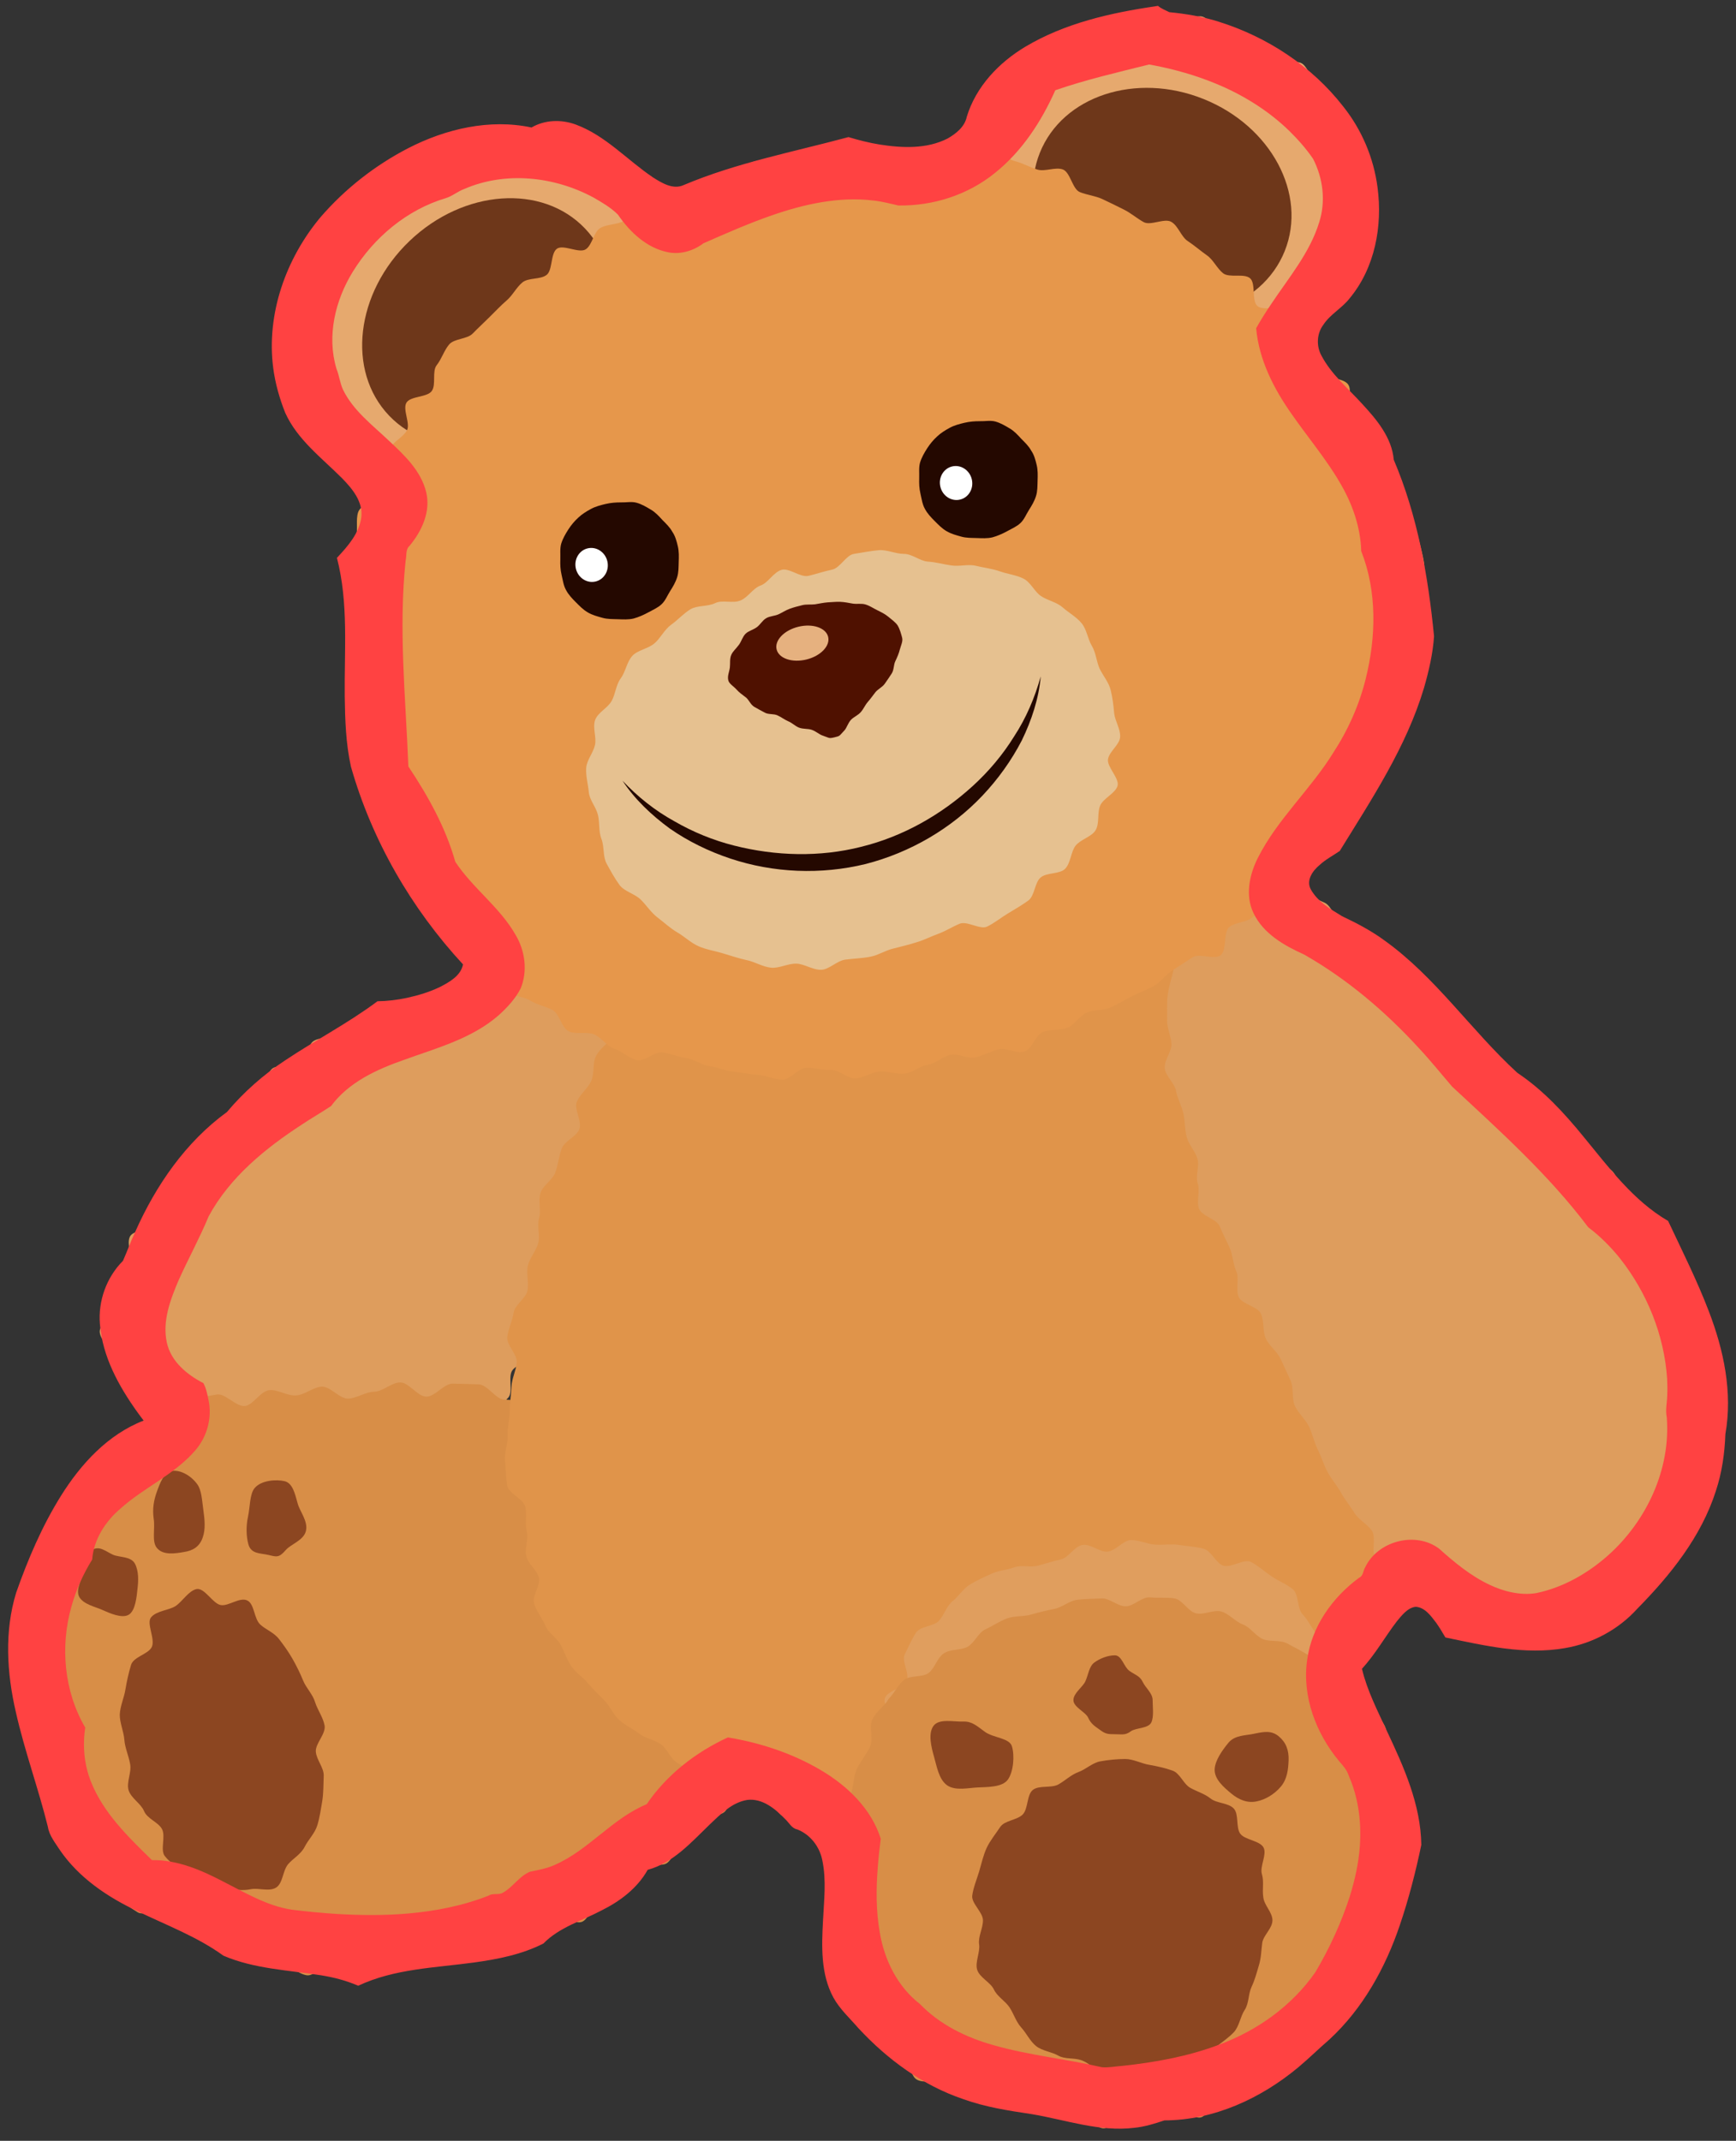 <?xml version="1.0" encoding="UTF-8" standalone="no"?>
<svg
   xmlns:dc="http://purl.org/dc/elements/1.1/"
   xmlns:cc="http://creativecommons.org/ns#"
   xmlns:rdf="http://www.w3.org/1999/02/22-rdf-syntax-ns#"
   xmlns:svg="http://www.w3.org/2000/svg"
   xmlns="http://www.w3.org/2000/svg"
   xmlns:sodipodi="http://sodipodi.sourceforge.net/DTD/sodipodi-0.dtd"
   xmlns:inkscape="http://www.inkscape.org/namespaces/inkscape"
   width="279.19"
   height="344.157"
   preserveAspectRatio="xMidYMid meet"
   viewBox="0 0 279.19 344.157"
   version="1.1"
   id="svg2122"
   sodipodi:docname="noto-teddy-bear-2.svg"
   inkscape:version="1.0.2 (1.0.2+r75+1)">
  <rect x="0" y="0" width="279.19" height="344.157" fill="#333333" stroke="none"/>
  <defs
     id="defs2126" />
  <sodipodi:namedview
     pagecolor="#ffffff"
     bordercolor="#666666"
     borderopacity="1"
     objecttolerance="10"
     gridtolerance="10"
     guidetolerance="10"
     inkscape:pageopacity="0"
     inkscape:pageshadow="2"
     inkscape:window-width="2036"
     inkscape:window-height="1433"
     id="namedview2124"
     showgrid="false"
     lock-margins="true"
     fit-margin-top="2"
     fit-margin-left="2"
     fit-margin-right="2"
     fit-margin-bottom="2"
     inkscape:zoom="3.4669805"
     inkscape:cx="122.88845"
     inkscape:cy="151.21834"
     inkscape:window-x="1508"
     inkscape:window-y="288"
     inkscape:window-maximized="0"
     inkscape:current-layer="svg2122"
     inkscape:document-rotation="0"
     inkscape:document-units="mm" />
  <linearGradient
     id="IconifyId-17791b57243-a5659a-61"
     x1="-61.467"
     x2="-30.486"
     y1="-2.37"
     y2="-2.37"
     gradientTransform="matrix(1.611,0.132,-0.138,1.691,108.769,107.908)"
     gradientUnits="userSpaceOnUse">
    <stop
       stop-color="#DE9D5D"
       offset="0"
       id="stop1963" />
    <stop
       stop-color="#DD9A59"
       offset=".225"
       id="stop1965" />
    <stop
       stop-color="#D88F4E"
       offset=".429"
       id="stop1967" />
    <stop
       stop-color="#D17E3C"
       offset=".625"
       id="stop1969" />
    <stop
       stop-color="#C76522"
       offset=".814"
       id="stop1971" />
    <stop
       stop-color="#BA4702"
       offset=".996"
       id="stop1973" />
  </linearGradient>
  <path
     d="m 102.995,148.843 c -1.893,-0.622 -1.441,0.226 -3.927,0.819 -1.102,0.254 -2.599,-0.226 -4.068,0.141 -1.186,0.311 -2.571,0.282 -3.955,0.678 -1.215,0.339 -2.203,1.751 -3.531,2.147 -1.215,0.367 -2.514,0.706 -3.814,1.13 -1.215,0.396 -2.797,-0.085 -4.096,0.367 -1.215,0.424 -2.542,0.791 -3.814,1.243 -1.215,0.452 -1.554,3.305 -2.797,3.785 -1.215,0.48 -2.853,-0.085 -4.096,0.424 -1.215,0.508 -2.119,1.695 -3.362,2.26 -1.186,0.537 -3.164,-0.565 -4.379,0.028 -1.186,0.565 -1.61,2.712 -2.797,3.305 -1.186,0.593 -2.768,0.424 -3.927,1.073 -1.158,0.65 -2.853,0.424 -3.983,1.102 -1.13,0.678 -0.989,3.362 -2.062,4.068 -1.102,0.735 -3.503,-0.424 -4.548,0.339 -1.073,0.791 -0.96,3.051 -1.949,3.87 -1.017,0.847 -1.582,2.09 -2.542,2.966 -0.989,0.904 -3.023,0.622 -3.927,1.525 -0.932,0.932 -1.864,1.865 -2.712,2.825 -0.876,0.989 -1.639,2.062 -2.458,3.079 -0.819,1.045 -1.13,2.429 -1.893,3.475 -0.763,1.073 -2.712,1.384 -3.39,2.458 -0.706,1.13 0.735,3.531 0.085,4.633 -0.65,1.158 -3.559,1.073 -4.153,2.203 -0.593,1.186 0.396,3.136 -0.113,4.294 -0.537,1.243 -1.808,2.119 -2.26,3.277 -0.48,1.271 0.791,3.051 0.395,4.237 -0.395,1.215 -2.994,2.175 -2.881,3.531 0.085,1.215 1.469,2.429 1.977,3.729 0.424,1.158 1.695,1.893 2.458,3.051 0.65,1.045 -0.169,3.333 0.735,4.379 0.819,0.932 3.192,0.48 4.209,1.384 0.932,0.819 1.441,2.232 2.542,3.023 1.017,0.734 2.232,1.243 3.39,1.949 1.073,0.678 1.893,1.836 3.079,2.458 1.102,0.593 2.825,0.028 4.068,0.593 1.158,0.537 1.893,2.034 3.164,2.542 1.186,0.48 2.034,2.034 3.277,2.486 1.215,0.424 2.938,-0.565 4.209,-0.169 1.215,0.367 2.655,0.085 3.955,0.424 1.243,0.311 2.26,0.734 3.559,0.678 1.243,-0.056 2.09,-1.13 3.362,-1.525 1.158,-0.367 2.571,0.169 3.757,-0.452 1.073,-0.565 2.317,-0.904 3.418,-1.638 1.017,-0.678 1.215,-2.458 2.232,-3.277 0.96,-0.763 3.503,0.226 4.463,-0.65 0.904,-0.847 1.582,-2.034 2.486,-2.966 0.876,-0.904 1.78,-1.836 2.655,-2.797 0.819,-0.932 1.921,-1.723 2.74,-2.712 0.791,-0.96 -0.141,-3.362 0.65,-4.379 0.791,-0.989 2.514,-1.243 3.277,-2.288 0.763,-1.017 1.639,-1.949 2.373,-2.994 0.735,-1.017 2.09,-1.639 2.797,-2.712 0.706,-1.045 -0.311,-3.277 0.395,-4.35 0.706,-1.073 3.559,-0.735 4.237,-1.808 0.678,-1.073 -0.876,-3.559 -0.198,-4.633 0.678,-1.102 1.299,-2.203 1.949,-3.277 0.65,-1.102 3.164,-1.102 3.814,-2.175 0.65,-1.102 1.271,-2.232 1.921,-3.333 0.65,-1.13 -0.508,-3.22 0.113,-4.322 0.622,-1.13 3.107,-1.215 3.701,-2.316 0.621,-1.13 0.028,-2.91 0.621,-4.04 0.622,-1.158 0.396,-2.712 0.961,-3.814 0.622,-1.158 2.938,-1.384 3.503,-2.486 0.593,-1.187 0.226,-2.797 0.763,-3.898 0.593,-1.215 2.204,-1.836 2.74,-2.91 0.593,-1.243 -0.537,-3.22 -0.056,-4.266 0.622,-1.328 3.362,-1.441 3.814,-2.401 1.017,-2.203 2.825,-3.475 1.554,-4.887 -1.271,-1.412 -2.74,0.057 -4.407,-0.876 -1.667,-0.932 -1.412,-1.384 -3.079,-2.316 -1.667,-0.932 -1.356,-1.469 -3.023,-2.401 -1.667,-0.932 -3.023,1.299 -4.633,0.254 -1.61,-1.13 -0.763,-2.542 -2.571,-3.164 z"
     fill="url(#IconifyId-17791b57243-a5659a-61)"
     id="path1976"
     style="fill:#de9d5d;fill-opacity:1;stroke:none;stroke-width:2.825" />
  <linearGradient
     id="IconifyId-17791b57243-a5659a-62"
     x1="34.011"
     x2="43.821"
     y1="86.08"
     y2="120.79"
     gradientUnits="userSpaceOnUse"
     gradientTransform="matrix(1.412,0,0,1.412,-18.713,-3.719)">
    <stop
       stop-color="#D88E47"
       offset="0"
       id="stop1978" />
    <stop
       stop-color="#D68A44"
       offset=".252"
       id="stop1980" />
    <stop
       stop-color="#D27F39"
       offset=".481"
       id="stop1982" />
    <stop
       stop-color="#CA6D27"
       offset=".7"
       id="stop1984" />
    <stop
       stop-color="#BF530E"
       offset=".913"
       id="stop1986" />
    <stop
       stop-color="#BA4702"
       offset=".996"
       id="stop1988" />
  </linearGradient>
  <path
     d="m 26.664,227.01 c -1.215,0.48 -1.921,2.232 -3.22,2.994 -1.13,0.678 -3.446,-0.141 -4.605,0.735 -1.073,0.819 -1.864,2.232 -2.938,3.192 -0.989,0.932 -1.271,2.655 -2.232,3.701 -0.904,1.017 -2.062,1.893 -2.91,3.023 -0.819,1.102 -1.158,2.542 -1.893,3.757 -0.735,1.158 -1.271,2.429 -1.893,3.701 -0.622,1.243 -1.808,2.232 -2.288,3.559 -0.48,1.299 -0.565,2.74 -0.932,4.096 -0.367,1.328 0.085,2.797 -0.169,4.181 -0.226,1.356 -1.469,2.571 -1.554,3.983 -0.085,1.356 0.028,2.768 0.085,4.209 0.056,1.356 0.056,2.797 0.254,4.181 0.198,1.356 2.119,2.345 2.458,3.729 0.339,1.384 0.593,2.655 0.96,3.927 0.395,1.356 -0.622,3.079 -0.198,4.322 0.48,1.328 0.932,2.627 1.469,3.814 0.565,1.299 0.395,2.938 1.017,4.096 0.678,1.243 1.102,2.712 1.836,3.814 0.791,1.158 2.571,1.61 3.446,2.599 0.904,1.045 1.808,2.09 2.797,2.994 0.989,0.904 1.469,2.599 2.571,3.418 1.074,0.791 2.26,1.695 3.446,2.401 1.13,0.678 3.644,-1.045 4.887,-0.396 1.186,0.593 1.864,2.26 3.136,2.825 1.215,0.537 2.74,0.339 4.04,0.848 1.243,0.48 1.808,2.797 3.136,3.277 1.243,0.452 3.164,-0.791 4.492,-0.311 1.215,0.452 2.232,1.723 3.616,2.062 1.271,0.282 2.486,1.61 3.898,1.808 1.299,0.169 2.91,-2.203 4.294,-2.119 1.328,0.085 2.655,2.599 4.04,2.571 1.328,-0.028 2.627,-2.034 4.011,-2.119 1.328,-0.085 2.599,-0.819 3.955,-0.989 1.328,-0.169 2.938,1.328 4.294,1.102 1.328,-0.226 2.712,-0.452 4.04,-0.763 1.328,-0.311 2.627,-0.763 3.955,-1.13 1.299,-0.367 2.429,-1.384 3.729,-1.836 1.3,-0.424 3.136,0.508 4.407,0 1.271,-0.509 1.469,-3.475 2.712,-4.04 1.243,-0.565 3.701,1.299 4.887,0.678 1.215,-0.65 1.497,-2.938 2.655,-3.672 1.158,-0.706 2.797,-0.706 3.898,-1.469 1.13,-0.763 1.13,-3.107 2.203,-3.898 1.102,-0.819 3.814,0.452 4.859,-0.395 1.074,-0.876 1.356,-2.655 2.373,-3.559 1.045,-0.904 1.441,-2.458 2.429,-3.39 1.017,-0.961 3.531,-0.339 4.463,-1.299 0.989,-0.989 0.395,-3.475 1.271,-4.435 0.961,-1.045 2.458,-1.526 3.305,-2.514 0.932,-1.073 1.554,-2.316 2.373,-3.333 0.932,-1.13 2.26,-1.836 2.994,-2.825 0.932,-1.243 0.65,-3.136 1.3,-4.096 1.469,-2.09 3.333,-0.791 3.22,-2.797 -0.141,-2.09 0.65,-2.373 0.113,-4.407 -0.537,-2.006 -2.062,-1.61 -2.599,-3.616 -0.537,-2.006 -1.243,-1.836 -1.78,-3.842 -0.537,-2.034 -0.198,-2.119 -0.763,-4.124 -0.537,-2.006 -1.469,-1.78 -2.006,-3.785 -0.537,-2.034 0.508,-2.316 -0.056,-4.322 -0.537,-2.034 -0.198,-2.119 -0.763,-4.153 -0.537,-2.034 -1.893,-1.667 -2.429,-3.672 -0.537,-2.034 1.977,-2.712 1.412,-4.746 -0.537,-2.034 -0.961,-1.921 -1.497,-3.955 -0.537,-2.034 -0.056,-2.486 -1.158,-4.294 -1.102,-1.78 -2.09,-0.904 -4.746,-1.186 -1.186,-0.141 -2.825,2.119 -4.435,1.949 -1.271,-0.141 -2.542,-1.554 -4.04,-1.695 -1.328,-0.113 -2.712,-0.395 -4.181,-0.537 -1.328,-0.113 -2.684,-1.017 -4.124,-1.13 -1.356,-0.113 -2.91,2.034 -4.35,1.921 -1.356,-0.085 -2.571,-2.938 -4.011,-3.023 -1.384,-0.085 -2.938,2.655 -4.35,2.571 -1.384,-0.085 -2.768,-0.085 -4.181,-0.169 -1.384,-0.056 -2.684,-2.401 -4.096,-2.458 -1.384,-0.056 -2.797,-0.085 -4.209,-0.113 -1.384,-0.028 -2.853,2.119 -4.237,2.09 -1.412,-0.028 -2.797,-2.288 -4.181,-2.288 -1.412,0 -2.797,1.469 -4.209,1.497 -1.412,0.028 -2.768,1.045 -4.153,1.102 -1.412,0.056 -2.881,-1.977 -4.266,-1.921 -1.412,0.085 -2.74,1.328 -4.124,1.412 -1.441,0.113 -2.938,-0.989 -4.294,-0.848 -1.441,0.141 -2.571,2.345 -3.898,2.542 -1.441,0.198 -3.249,-2.119 -4.576,-1.836 -1.441,0.282 -2.938,0.395 -4.237,0.763 -1.525,0.424 -2.74,1.582 -3.955,2.062 z"
     fill="url(#IconifyId-17791b57243-a5659a-62)"
     id="path1991"
     style="fill:#d88e47;fill-opacity:1;stroke:none;stroke-width:2.825" />
  <linearGradient
     id="IconifyId-17791b57243-a5659a-63"
     x1="45.338"
     x2="97.105"
     y1="61.791"
     y2="97.907"
     gradientUnits="userSpaceOnUse"
     gradientTransform="matrix(1.412,0,0,1.412,-18.713,-3.719)">
    <stop
       stop-color="#E0944A"
       offset="0"
       id="stop1993" />
    <stop
       stop-color="#DE9047"
       offset=".243"
       id="stop1995" />
    <stop
       stop-color="#D9853C"
       offset=".463"
       id="stop1997" />
    <stop
       stop-color="#D0732B"
       offset=".675"
       id="stop1999" />
    <stop
       stop-color="#C35913"
       offset=".879"
       id="stop2001" />
    <stop
       stop-color="#BA4702"
       offset=".996"
       id="stop2003" />
  </linearGradient>
  <path
     d="m 102.402,159.945 c -1.299,1.469 -0.989,1.102 -2.232,3.277 -0.537,0.96 -1.102,2.175 -1.808,3.503 -0.565,1.045 -1.921,1.836 -2.542,3.107 -0.565,1.102 -0.169,2.768 -0.763,4.011 -0.537,1.13 -1.751,2.034 -2.288,3.277 -0.509,1.158 0.904,3.192 0.395,4.435 -0.48,1.187 -2.345,1.836 -2.825,3.079 -0.452,1.186 -0.565,2.542 -1.017,3.814 -0.424,1.215 -1.977,2.09 -2.401,3.333 -0.395,1.215 0.141,2.797 -0.226,4.068 -0.367,1.243 0.198,2.74 -0.141,4.011 -0.339,1.243 -1.356,2.345 -1.667,3.616 -0.282,1.271 0.198,2.684 -0.056,3.983 -0.254,1.271 -2.034,2.288 -2.232,3.588 -0.198,1.299 -0.847,2.542 -1.017,3.87 -0.169,1.299 1.639,2.797 1.526,4.124 -0.113,1.299 -0.791,2.542 -0.847,3.87 -0.056,1.299 -0.282,2.599 -0.282,3.927 0,1.299 -0.396,2.627 -0.339,3.955 0.056,1.299 -0.537,2.712 -0.424,4.011 0.141,1.299 0.141,2.684 0.339,3.983 0.198,1.3 2.655,2.175 2.938,3.475 0.282,1.271 -0.113,2.684 0.226,3.955 0.339,1.243 -0.395,2.712 -0.085,3.955 0.283,1.243 1.723,2.203 2.034,3.446 0.311,1.215 -1.158,2.966 -0.763,4.209 0.367,1.186 1.299,2.316 1.808,3.531 0.452,1.13 1.864,1.949 2.486,3.107 0.565,1.073 0.96,2.345 1.723,3.446 0.678,1.017 1.864,1.723 2.712,2.768 0.791,0.932 1.695,1.78 2.627,2.74 0.847,0.876 1.328,2.204 2.345,3.107 0.904,0.819 2.119,1.356 3.192,2.175 0.961,0.763 2.401,0.932 3.475,1.695 1.017,0.706 1.497,2.26 2.599,2.966 1.045,0.678 2.203,1.243 3.333,1.921 1.13,0.678 2.204,1.412 3.333,2.034 1.158,0.622 3.023,-0.198 4.181,0.367 1.186,0.593 2.288,1.158 3.475,1.695 1.215,0.537 1.864,2.316 3.051,2.768 1.215,0.48 2.458,0.932 3.672,1.356 1.243,0.424 2.26,1.61 3.503,1.949 1.271,0.367 2.486,1.073 3.729,1.356 1.271,0.311 2.825,-0.48 4.096,-0.254 1.299,0.254 2.571,0.509 3.87,0.678 1.299,0.169 2.514,1.271 3.814,1.384 1.3,0.113 2.655,0.282 3.955,0.339 1.3,0.056 2.627,-2.486 3.927,-2.486 1.299,-0.028 2.627,1.073 3.927,0.989 1.299,-0.085 2.514,-0.932 3.814,-1.073 1.299,-0.141 2.853,1.469 4.124,1.271 1.299,-0.226 2.26,-2.147 3.531,-2.429 1.271,-0.282 2.74,0.311 4.011,-0.028 1.271,-0.339 2.825,0.282 4.068,-0.141 1.243,-0.396 1.695,-3.051 2.91,-3.503 1.215,-0.452 3.305,1.215 4.492,0.706 1.215,-0.508 1.638,-2.74 2.797,-3.305 1.186,-0.565 2.034,-1.667 3.164,-2.288 1.158,-0.621 3.079,0.141 4.181,-0.537 1.13,-0.678 2.26,-1.356 3.333,-2.062 1.073,-0.735 2.119,-1.582 3.136,-2.345 1.045,-0.791 1.723,-2.062 2.712,-2.881 1.017,-0.819 2.966,-0.593 3.927,-1.469 0.989,-0.876 0.226,-3.588 1.13,-4.492 0.932,-0.932 3.701,-0.056 4.576,-0.989 0.904,-0.961 0.452,-3.107 1.271,-4.124 0.848,-1.017 2.317,-1.526 3.079,-2.542 0.791,-1.045 0.056,-3.136 0.763,-4.209 0.735,-1.102 3.559,-0.876 4.181,-2.006 0.65,-1.13 0.311,-2.853 0.904,-3.983 0.593,-1.186 0.367,-2.684 0.848,-3.87 0.509,-1.215 2.91,-1.752 3.277,-2.966 0.396,-1.271 -1.186,-3.079 -0.904,-4.322 0.283,-1.299 1.243,-2.401 1.413,-3.672 0.169,-1.299 -0.056,-2.627 -0.056,-3.898 0,-1.328 0.537,-2.655 0.367,-3.927 -0.169,-1.299 -1.667,-2.288 -2.006,-3.531 -0.311,-1.13 0.452,-2.655 0.169,-3.983 -0.254,-1.186 0.678,-2.627 0.424,-3.927 -0.226,-1.186 -1.864,-2.203 -2.09,-3.503 -0.198,-1.215 -1.045,-2.373 -1.243,-3.672 -0.169,-1.215 -0.028,-2.514 -0.226,-3.814 -0.169,-1.243 -1.243,-2.345 -1.441,-3.616 -0.169,-1.243 0.65,-2.627 0.452,-3.898 -0.198,-1.243 -0.056,-2.542 -0.254,-3.814 -0.198,-1.243 -1.695,-2.26 -1.893,-3.503 -0.226,-1.243 1.977,-2.91 1.723,-4.181 -0.226,-1.243 -0.876,-2.429 -1.13,-3.672 -0.254,-1.243 -0.48,-2.514 -0.763,-3.729 -0.282,-1.243 -0.282,-2.571 -0.593,-3.785 -0.311,-1.243 -2.825,-1.893 -3.164,-3.107 -0.339,-1.215 0.48,-2.768 0.113,-3.983 -0.367,-1.215 -0.621,-2.486 -1.045,-3.672 -0.424,-1.215 -0.141,-2.684 -0.593,-3.87 -0.452,-1.186 -2.881,-1.554 -3.39,-2.712 -0.508,-1.158 1.3,-3.418 0.735,-4.548 -0.565,-1.158 -3.503,-1.045 -4.096,-2.147 -0.621,-1.102 -1.271,-2.119 -1.949,-3.192 -0.706,-1.102 0.367,-3.362 -0.395,-4.379 -0.763,-1.045 -1.639,-2.09 -2.486,-3.051 -0.847,-0.961 -3.192,-0.508 -4.124,-1.384 -0.932,-0.904 -0.48,-3.333 -1.469,-4.153 -0.989,-0.819 -2.881,-0.48 -3.927,-1.215 -1.073,-0.735 -2.571,-0.565 -3.701,-1.186 -1.13,-0.622 -1.356,-2.938 -2.542,-3.475 -1.158,-0.508 -2.768,0 -3.983,-0.424 -1.215,-0.424 -2.09,-1.893 -3.362,-2.232 -1.243,-0.311 -2.853,1.271 -4.153,1.045 -1.243,-0.226 -2.204,-2.797 -3.503,-2.938 -1.271,-0.113 -2.627,-0.424 -3.927,-0.452 -1.271,-0.028 -2.599,1.412 -3.898,1.469 -1.271,0.057 -2.599,-0.396 -3.898,-0.254 -1.271,0.113 -2.655,-0.339 -3.955,-0.141 -1.243,0.198 -2.062,2.853 -3.333,3.136 -1.243,0.254 -2.797,-0.876 -4.04,-0.537 -1.215,0.311 -2.119,1.808 -3.362,2.175 -1.215,0.367 -2.401,0.678 -3.644,1.102 -1.186,0.424 -2.91,-0.537 -4.124,-0.057 -1.186,0.452 -2.147,1.525 -3.333,2.034 -1.158,0.508 -2.203,1.299 -3.362,1.864 -1.13,0.537 -2.317,1.073 -3.475,1.667 -1.13,0.593 -2.853,0.113 -3.983,0.763 -1.102,0.621 -1.864,1.921 -2.994,2.599 -1.102,0.65 -1.441,2.514 -2.542,3.22 -1.073,0.678 -3.672,-0.989 -4.746,-0.282 -1.073,0.706 -1.215,2.797 -2.288,3.531 -1.045,0.706 -2.09,1.469 -3.164,2.232 -1.045,0.735 -1.441,2.345 -2.486,3.136 -1.017,0.763 -2.627,0.763 -3.644,1.582 -0.932,0.791 -2.26,1.215 -3.277,2.034 z"
     fill="url(#IconifyId-17791b57243-a5659a-63)"
     id="path2006"
     style="fill:#e0944a;fill-opacity:1;stroke:none;stroke-width:2.825" />
  <path
     d="m 220.854,276.56 c -0.48,-1.187 -2.599,-3.051 -3.164,-4.209 -0.565,-1.158 -0.65,-2.514 -1.271,-3.644 -0.622,-1.102 -0.056,-3.051 -0.763,-4.124 -0.706,-1.073 -3.136,-0.904 -3.955,-1.921 -0.791,-1.017 -1.328,-2.203 -2.203,-3.136 -0.904,-0.932 -0.593,-3.192 -1.582,-4.04 -0.989,-0.819 -2.373,-1.356 -3.446,-2.09 -1.045,-0.706 -2.119,-1.695 -3.277,-2.288 -1.13,-0.593 -3.305,1.045 -4.52,0.565 -1.187,-0.452 -1.865,-2.373 -3.136,-2.712 -1.215,-0.311 -2.571,-0.395 -3.87,-0.593 -1.243,-0.198 -2.571,0.028 -3.898,-0.056 -1.243,-0.056 -2.571,-0.763 -3.898,-0.735 -1.243,0.056 -2.401,1.695 -3.729,1.864 -1.243,0.141 -2.768,-1.299 -4.068,-1.073 -1.299,0.226 -2.232,2.034 -3.418,2.316 -1.271,0.282 -2.458,0.65 -3.644,0.989 -1.271,0.367 -2.712,-0.141 -3.87,0.282 -1.215,0.452 -2.571,0.509 -3.701,1.045 -1.186,0.537 -2.373,1.073 -3.446,1.723 -1.102,0.678 -1.808,1.893 -2.797,2.684 -0.989,0.791 -1.328,2.175 -2.175,3.136 -0.848,0.932 -2.994,0.848 -3.701,1.921 -0.678,1.017 -1.215,2.288 -1.808,3.475 -0.565,1.102 0.791,3.023 0.311,4.266 -0.424,1.158 -3.192,1.582 -3.531,2.853 -0.339,1.186 1.158,1.639 0.876,2.938 0.876,-0.932 1.751,0 2.712,-0.848 0.961,-0.848 0.961,-2.825 2.006,-3.588 1.017,-0.735 1.977,-1.751 3.079,-2.429 1.073,-0.65 2.373,-1.073 3.531,-1.638 1.13,-0.565 2.542,-0.593 3.757,-1.073 1.186,-0.48 2.316,-1.158 3.531,-1.554 1.215,-0.395 2.768,0.452 4.011,0.169 1.243,-0.311 2.373,-0.932 3.616,-1.158 1.243,-0.226 2.514,-0.028 3.814,-0.169 1.271,-0.141 2.429,-1.356 3.701,-1.441 1.271,-0.056 2.571,-0.452 3.842,-0.452 1.271,0 2.514,0.989 3.814,1.073 1.271,0.085 2.542,0.085 3.814,0.226 1.271,0.141 2.74,-0.989 4.011,-0.763 1.243,0.226 2.034,2.797 3.277,3.079 1.243,0.282 2.966,-1.3 4.209,-0.932 1.215,0.367 1.977,2.175 3.164,2.627 1.186,0.424 2.09,1.469 3.277,1.949 1.158,0.508 2.768,-0.028 3.927,0.537 1.13,0.565 2.401,0.932 3.503,1.582 1.102,0.622 2.175,1.356 3.249,2.062 0.961,0.735 2.797,2.514 3.842,3.305 z"
     fill="#e09e5e"
     id="path2008"
     style="stroke:none;stroke-width:2.825" />
  <path
     d="m 215.995,271.108 c -1.045,-0.791 -0.339,-3.672 -1.413,-4.379 -1.102,-0.735 -3.107,-0.028 -4.209,-0.678 -1.13,-0.678 -2.26,-1.271 -3.39,-1.864 -1.158,-0.593 -2.74,-0.198 -3.927,-0.706 -1.186,-0.537 -1.977,-1.893 -3.192,-2.345 -1.215,-0.452 -2.175,-1.695 -3.418,-2.062 -1.243,-0.367 -2.825,0.593 -4.096,0.283 -1.271,-0.283 -2.203,-2.204 -3.475,-2.401 -1.271,-0.198 -2.655,-0.028 -3.927,-0.169 -1.299,-0.113 -2.655,1.469 -3.955,1.441 -1.299,-0.028 -2.599,-1.356 -3.87,-1.271 -1.299,0.085 -2.627,0.056 -3.898,0.226 -1.271,0.169 -2.401,1.215 -3.672,1.469 -1.271,0.254 -2.486,0.537 -3.729,0.904 -1.243,0.367 -2.655,0.169 -3.87,0.621 -1.215,0.452 -2.288,1.215 -3.475,1.751 -1.158,0.537 -1.723,2.147 -2.853,2.797 -1.13,0.622 -2.768,0.339 -3.842,1.073 -1.073,0.706 -1.413,2.345 -2.429,3.136 -1.017,0.791 -3.051,0.311 -4.04,1.186 -0.96,0.848 -1.525,2.119 -2.458,3.051 -0.396,0.96 -1.893,1.808 -2.599,3.333 -0.537,1.13 0.254,3.051 -0.367,4.379 -0.565,1.187 -1.525,2.26 -2.119,3.559 -0.565,1.243 -0.452,2.797 -0.989,4.068 -0.537,1.3 -2.881,1.893 -3.333,3.164 -0.48,1.384 0.254,3.107 -0.085,4.35 -0.396,1.497 -0.452,2.853 -0.509,4.04 -0.056,1.328 0.056,2.599 0.113,3.842 0.056,1.328 -0.508,2.655 -0.367,3.898 0.141,1.328 -0.395,2.74 -0.141,3.983 0.254,1.299 2.062,2.175 2.429,3.39 0.396,1.271 -0.424,2.938 0.056,4.068 0.509,1.215 1.017,2.514 1.639,3.588 0.65,1.13 2.345,1.582 3.107,2.599 0.791,1.017 1.695,1.893 2.571,2.797 0.904,0.904 2.147,1.356 3.136,2.147 1.017,0.791 0.904,3.22 1.977,3.898 1.073,0.678 2.91,0.113 4.068,0.678 1.13,0.565 2.768,-0.113 3.983,0.339 1.187,0.452 1.949,2.006 3.192,2.401 1.215,0.367 2.542,0.254 3.814,0.537 1.243,0.282 2.571,-0.113 3.842,0.113 1.271,0.226 2.401,0.932 3.672,1.073 1.271,0.169 2.514,0.282 3.785,0.396 1.271,0.113 2.429,2.288 3.701,2.345 1.299,0.056 2.655,-2.655 3.927,-2.655 1.243,0.028 2.514,1.3 3.842,1.158 1.243,-0.141 2.232,-1.61 3.531,-1.893 1.243,-0.254 3.164,2.006 4.435,1.61 1.215,-0.367 1.695,-2.938 2.91,-3.418 1.186,-0.48 3.164,0.791 4.35,0.226 1.13,-0.565 2.006,-1.78 3.136,-2.458 1.102,-0.65 2.175,-1.413 3.249,-2.147 1.045,-0.735 2.119,-1.526 3.107,-2.345 0.989,-0.819 1.525,-2.175 2.458,-3.051 0.932,-0.876 2.034,-1.582 2.91,-2.542 0.876,-0.96 1.865,-1.808 2.655,-2.825 0.791,-1.017 1.412,-2.175 2.09,-3.249 0.706,-1.073 0.48,-2.655 1.073,-3.785 0.593,-1.13 2.542,-1.639 3.051,-2.853 0.48,-1.186 -0.169,-2.797 0.198,-4.04 0.367,-1.215 0.791,-2.401 1.017,-3.701 0.226,-1.243 0.876,-2.458 0.989,-3.757 0.085,-1.271 1.215,-2.599 1.186,-3.898 -0.028,-1.271 -1.271,-2.542 -1.441,-3.842 -0.141,-1.243 -0.085,-2.599 -0.367,-3.87 -0.254,-1.243 0.056,-2.712 -0.311,-3.983 -0.367,-1.215 -1.356,-2.288 -1.836,-3.503 -0.452,-1.158 -0.339,-2.712 -0.904,-3.898 -0.678,-1.384 -2.034,-2.458 -2.797,-3.729 -0.734,-1.384 -3.023,-1.413 -3.898,-2.599 z"
     fill="#d88e47"
     id="path2010"
     style="stroke:none;stroke-width:2.825" />
  <linearGradient
     id="IconifyId-17791b57243-a5659a-64"
     x1="89.855"
     x2="117.72"
     y1="120.98"
     y2="105.78"
     gradientTransform="matrix(1.462,-0.206,0.199,1.414,-56.864,-38.496)"
     gradientUnits="userSpaceOnUse">
    <stop
       stop-color="#E3954B"
       offset="0"
       id="stop2012" />
    <stop
       stop-color="#E19148"
       offset=".242"
       id="stop2014" />
    <stop
       stop-color="#DB863D"
       offset=".461"
       id="stop2016" />
    <stop
       stop-color="#D2742C"
       offset=".671"
       id="stop2018" />
    <stop
       stop-color="#C45A14"
       offset=".874"
       id="stop2020" />
    <stop
       stop-color="#BA4702"
       offset=".996"
       id="stop2022" />
  </linearGradient>
  <path
     d="m 197.237,143.447 c -1.215,0.508 -1.864,2.316 -2.853,3.079 -0.989,0.791 -1.525,2.034 -2.316,3.079 -0.735,0.989 -2.175,1.695 -2.712,2.91 -0.48,1.13 -0.424,2.571 -0.734,3.87 -0.283,1.186 -0.706,2.429 -0.848,3.757 -0.141,1.215 -0.056,2.514 -0.085,3.842 -0.028,1.243 0.621,2.486 0.706,3.814 0.085,1.243 -1.215,2.655 -1.073,3.955 0.141,1.243 1.554,2.345 1.808,3.616 0.226,1.243 0.904,2.373 1.186,3.644 0.283,1.215 0.198,2.542 0.537,3.785 0.311,1.215 1.356,2.232 1.723,3.475 0.367,1.215 -0.367,2.768 0.056,4.011 0.395,1.186 -0.254,2.825 0.198,4.04 0.452,1.186 2.853,1.638 3.333,2.825 0.48,1.186 1.073,2.288 1.61,3.475 0.508,1.158 0.508,2.542 1.045,3.729 0.537,1.158 -0.141,2.938 0.395,4.153 0.537,1.186 3.051,1.497 3.588,2.712 0.537,1.187 0.226,2.74 0.763,3.955 0.537,1.186 1.808,2.062 2.373,3.249 0.537,1.187 1.102,2.373 1.638,3.559 0.537,1.186 0.113,2.825 0.678,4.04 0.565,1.186 1.667,2.119 2.26,3.305 0.565,1.186 0.819,2.514 1.413,3.701 0.593,1.186 0.96,2.458 1.582,3.616 0.622,1.158 1.526,2.175 2.147,3.305 0.65,1.158 1.497,2.175 2.175,3.277 0.706,1.13 2.062,1.78 2.797,2.853 0.763,1.102 -0.169,3.362 0.622,4.379 0.819,1.073 3.051,0.932 3.87,1.921 0.876,1.017 0.876,2.797 1.78,3.672 0.96,0.932 1.836,1.977 2.853,2.768 1.045,0.819 1.582,2.571 2.684,3.22 1.13,0.678 3.559,-1.243 4.774,-0.763 1.215,0.48 1.78,3.051 3.051,3.305 1.271,0.254 2.74,0.367 4.068,0.395 1.271,0.028 2.627,-0.735 3.955,-0.932 1.243,-0.198 2.599,-0.282 3.927,-0.706 1.215,-0.367 2.429,-0.961 3.672,-1.526 1.186,-0.537 2.797,-0.452 3.927,-1.13 1.102,-0.678 1.638,-2.345 2.655,-3.164 1.017,-0.791 2.514,-1.13 3.446,-2.062 0.932,-0.904 0.226,-3.277 1.073,-4.294 0.819,-1.017 2.768,-1.13 3.475,-2.232 0.706,-1.073 1.073,-2.401 1.667,-3.559 0.593,-1.158 2.232,-1.864 2.74,-3.107 0.48,-1.215 -0.028,-2.797 0.339,-4.068 0.367,-1.243 -0.283,-2.684 -0.028,-3.983 0.226,-1.271 1.13,-2.401 1.243,-3.729 0.113,-1.271 -0.622,-2.571 -0.622,-3.898 0,-1.299 1.497,-2.655 1.384,-3.983 -0.113,-1.271 0.141,-2.712 -0.113,-4.011 -0.226,-1.271 -2.429,-2.09 -2.768,-3.39 -0.339,-1.243 -0.169,-2.627 -0.622,-3.87 -0.452,-1.215 -0.735,-2.486 -1.299,-3.672 -0.537,-1.158 -0.735,-2.542 -1.384,-3.701 -0.622,-1.13 -0.706,-2.655 -1.413,-3.757 -0.706,-1.073 -1.328,-2.317 -2.119,-3.39 -0.763,-1.017 -3.362,-0.678 -4.209,-1.695 -0.819,-0.989 -1.13,-2.401 -2.034,-3.39 -0.876,-0.932 -1.045,-2.627 -2.006,-3.531 -0.961,-0.932 -2.74,-1.017 -3.644,-1.921 -0.961,-0.932 -0.565,-3.164 -1.497,-4.096 -0.932,-0.961 -2.232,-1.525 -3.136,-2.458 -0.932,-0.96 -2.514,-1.271 -3.418,-2.203 -0.932,-0.96 -1.61,-2.147 -2.514,-3.079 -0.932,-0.989 -2.203,-1.582 -3.079,-2.542 -0.932,-0.989 -1.921,-1.864 -2.797,-2.825 -0.932,-0.989 -1.356,-2.401 -2.232,-3.333 -0.932,-0.989 -2.09,-1.695 -2.966,-2.627 -0.932,-0.989 -2.345,-1.441 -3.249,-2.373 -0.932,-0.989 -1.13,-2.627 -2.062,-3.531 -0.961,-0.961 -2.006,-1.808 -2.938,-2.684 -0.989,-0.932 -1.893,-1.921 -2.853,-2.768 -1.045,-0.904 -3.023,-0.48 -4.04,-1.243 -1.073,-0.848 -2.034,-1.582 -3.079,-2.288 -1.158,-0.735 -1.554,-2.571 -2.684,-3.107 -1.243,-0.593 -2.458,-1.073 -3.701,-1.413 -1.299,-0.339 -2.571,-1.384 -3.87,-1.412 -1.299,-0.057 -2.881,-0.282 -4.209,-0.028 -1.186,0.282 -2.74,0.65 -4.011,1.186 z"
     fill="url(#IconifyId-17791b57243-a5659a-64)"
     id="path2025"
     style="fill:#de9d5d;fill-opacity:1;stroke:none;stroke-width:2.825" />
  <path
     d="m 52.202,277.408 c 0.226,1.328 -1.497,2.881 -1.412,4.181 0.113,1.356 1.328,2.599 1.271,3.898 -0.056,1.356 -0.028,2.712 -0.226,3.983 -0.226,1.356 -0.424,2.712 -0.791,3.927 -0.396,1.328 -1.469,2.345 -2.034,3.475 -0.622,1.243 -1.864,1.864 -2.684,2.825 -0.876,1.073 -0.819,3.023 -1.893,3.729 -1.13,0.734 -2.797,0.028 -4.096,0.282 -1.299,0.254 -2.288,0.113 -3.588,-0.141 -1.243,-0.226 -2.74,0.367 -3.927,-0.283 -1.102,-0.593 -2.26,-1.328 -3.277,-2.26 -0.932,-0.848 -2.203,-1.554 -3.051,-2.655 -0.763,-0.989 0.198,-3.164 -0.452,-4.35 -0.621,-1.102 -2.373,-1.638 -2.881,-2.881 -0.48,-1.186 -2.119,-2.09 -2.486,-3.362 -0.367,-1.243 0.508,-2.853 0.254,-4.181 -0.226,-1.328 -0.847,-2.627 -0.932,-3.927 -0.113,-1.356 -0.763,-2.768 -0.734,-4.04 0.056,-1.356 0.706,-2.74 0.904,-4.011 0.226,-1.356 0.537,-2.74 0.904,-3.955 0.396,-1.328 2.768,-1.723 3.333,-2.881 0.621,-1.243 -0.904,-3.814 -0.113,-4.774 0.876,-1.073 2.881,-1.13 3.927,-1.808 1.13,-0.735 2.091,-2.458 3.39,-2.74 1.299,-0.254 2.599,2.345 3.898,2.571 1.243,0.226 3.136,-1.384 4.322,-0.706 1.102,0.593 1.017,2.91 2.034,3.842 0.932,0.848 2.203,1.271 3.023,2.345 0.763,0.989 1.497,2.006 2.175,3.192 0.622,1.102 1.186,2.232 1.695,3.475 0.48,1.186 1.554,2.203 1.921,3.475 0.396,1.243 1.3,2.458 1.526,3.757 z"
     id="path2027"
     style="fill:#8c4621;stroke:none;stroke-width:2.825" />
  <path
     d="m 20.704,259.582 c -1.102,0.65 -3.079,-0.254 -4.294,-0.791 -1.045,-0.48 -3.023,-0.876 -3.672,-2.09 -0.65,-1.215 0.593,-3.079 0.706,-4.266 0.141,-1.356 0.367,-2.655 1.441,-3.305 1.102,-0.65 2.062,0.226 3.249,0.791 1.045,0.48 2.881,0.226 3.559,1.441 0.65,1.215 0.565,2.825 0.424,4.011 -0.141,1.356 -0.339,3.559 -1.412,4.209 z"
     id="path2029"
     style="fill:#8c4621;stroke:none;stroke-width:2.825" />
  <path
     d="m 29.602,249.497 c -1.328,0.226 -3.446,0.621 -4.435,-0.735 -0.763,-1.017 -0.198,-3.079 -0.452,-4.633 -0.226,-1.582 0.028,-2.91 0.452,-4.153 0.565,-1.582 1.187,-3.305 2.486,-3.503 1.328,-0.226 3.051,0.735 4.04,2.09 0.763,1.017 0.791,2.684 1.017,4.237 0.226,1.582 0.339,3.051 -0.085,4.294 -0.509,1.61 -1.695,2.203 -3.023,2.401 z"
     id="path2031"
     style="fill:#8c4621;stroke:none;stroke-width:2.825" />
  <path
     d="m 43.191,249.977 c -1.299,-0.311 -2.797,-0.113 -3.249,-1.723 -0.339,-1.243 -0.396,-2.881 -0.056,-4.435 0.339,-1.554 0.254,-3.644 1.073,-4.605 1.073,-1.271 3.503,-1.413 4.802,-1.102 1.299,0.311 1.667,1.977 2.119,3.616 0.339,1.243 1.667,2.797 1.328,4.35 -0.339,1.554 -2.429,2.147 -3.249,3.107 -1.102,1.271 -1.469,1.102 -2.768,0.791 z"
     id="path2033"
     style="fill:#8c4621;stroke:none;stroke-width:2.825" />
  <path
     d="m 204.638,308.709 c 0,1.299 -1.441,2.373 -1.639,3.616 -0.169,1.271 -0.169,2.429 -0.537,3.616 -0.367,1.243 -0.65,2.345 -1.186,3.475 -0.537,1.158 -0.395,2.627 -1.102,3.701 -0.706,1.073 -0.876,2.627 -1.723,3.559 -0.876,0.932 -2.034,1.695 -3.023,2.486 -0.989,0.791 -2.062,1.667 -3.192,2.288 -1.102,0.622 -2.401,1.073 -3.616,1.497 -1.187,0.424 -2.768,-0.678 -4.04,-0.452 -1.243,0.226 -2.345,2.373 -3.644,2.373 -1.299,0 -2.458,-1.808 -3.701,-2.006 -1.271,-0.226 -2.147,-1.243 -3.333,-1.667 -1.215,-0.424 -2.599,-0.113 -3.701,-0.735 -1.102,-0.622 -2.542,-0.735 -3.559,-1.525 -0.989,-0.791 -1.554,-2.062 -2.401,-2.994 -0.848,-0.932 -1.186,-2.175 -1.893,-3.249 -0.706,-1.045 -1.977,-1.723 -2.514,-2.881 -0.537,-1.13 -2.316,-1.921 -2.684,-3.164 -0.367,-1.215 0.508,-2.825 0.311,-4.096 -0.169,-1.243 0.622,-2.542 0.622,-3.842 0,-1.3 -1.893,-2.74 -1.723,-3.983 0.169,-1.271 0.735,-2.627 1.102,-3.842 0.367,-1.243 0.678,-2.655 1.215,-3.814 0.537,-1.158 1.469,-2.288 2.175,-3.362 0.706,-1.073 2.768,-1.102 3.644,-2.034 0.876,-0.932 0.622,-3.136 1.61,-3.927 0.989,-0.791 2.966,-0.254 4.096,-0.876 1.102,-0.621 2.034,-1.554 3.249,-2.006 1.186,-0.424 2.288,-1.525 3.559,-1.723 1.243,-0.226 2.655,-0.367 3.955,-0.367 1.299,0 2.599,0.735 3.842,0.932 1.271,0.226 2.571,0.508 3.757,0.932 1.215,0.424 1.751,2.147 2.853,2.768 1.102,0.621 2.288,0.932 3.277,1.723 0.989,0.791 2.853,0.678 3.729,1.61 0.847,0.932 0.311,2.966 1.017,4.011 0.706,1.045 3.22,1.13 3.785,2.288 0.537,1.13 -0.65,3.023 -0.282,4.237 0.367,1.215 0.028,2.458 0.226,3.729 0.141,1.299 1.469,2.401 1.469,3.701 z"
     id="path2037"
     style="fill:#8c4621;stroke:none;stroke-width:2.825" />
  <path
     d="m 150.116,277.464 c 0.904,-1.243 3.249,-0.65 4.802,-0.706 1.412,-0.056 2.175,0.706 3.503,1.667 1.328,0.96 3.927,0.96 4.322,2.316 0.452,1.497 0.254,4.068 -0.65,5.339 -0.904,1.271 -3.305,1.186 -4.887,1.271 -1.413,0.056 -3.588,0.593 -4.915,-0.367 -1.328,-0.96 -1.667,-3.164 -2.062,-4.52 -0.424,-1.497 -1.017,-3.729 -0.113,-5 z"
     id="path2039"
     style="fill:#8c4621;stroke:none;stroke-width:2.825" />
  <path
     d="m 179.298,266.108 c 1.102,0 1.441,1.836 2.316,2.486 0.848,0.622 1.695,0.791 2.175,1.808 0.424,0.932 1.582,1.78 1.582,2.91 0,1.13 0.226,2.599 -0.198,3.559 -0.48,1.045 -2.514,0.847 -3.333,1.469 -0.876,0.65 -1.412,0.452 -2.542,0.452 -1.102,0 -1.497,-0.028 -2.373,-0.678 -0.847,-0.622 -1.441,-0.932 -1.921,-1.977 -0.424,-0.932 -2.373,-1.695 -2.373,-2.825 0,-1.13 1.497,-2.09 1.921,-3.023 0.48,-1.045 0.593,-2.401 1.441,-3.023 0.876,-0.65 2.175,-1.158 3.305,-1.158 z"
     id="path2041"
     style="fill:#8c4621;stroke:none;stroke-width:2.825" />
  <path
     d="m 205.655,279.131 c 1.186,0.989 1.638,2.26 1.582,3.842 -0.056,1.413 -0.198,2.994 -1.243,4.237 -1.045,1.243 -2.486,2.09 -3.87,2.373 -1.525,0.339 -2.938,-0.282 -4.124,-1.271 -1.186,-0.989 -2.712,-2.288 -2.655,-3.87 0.056,-1.412 1.186,-3.023 2.232,-4.294 1.045,-1.243 2.768,-1.13 4.153,-1.441 1.497,-0.311 2.74,-0.565 3.927,0.424 z"
     id="path2043"
     style="fill:#8c4621;stroke:none;stroke-width:2.825" />
  <linearGradient
     id="IconifyId-17791b57243-a5659a-65"
     x1="46.955"
     x2="46.955"
     y1="-22.356"
     y2="22.623"
     gradientTransform="matrix(1.372,-0.334,0.334,1.372,-25.274,37.523)"
     gradientUnits="userSpaceOnUse">
    <stop
       stop-color="#E6A96E"
       offset="0"
       id="stop2047" />
    <stop
       stop-color="#E5A66A"
       offset=".208"
       id="stop2049" />
    <stop
       stop-color="#E09C5F"
       offset=".397"
       id="stop2051" />
    <stop
       stop-color="#D98B4D"
       offset=".578"
       id="stop2053" />
    <stop
       stop-color="#CE7333"
       offset=".754"
       id="stop2055" />
    <stop
       stop-color="#C05512"
       offset=".925"
       id="stop2057" />
    <stop
       stop-color="#BA4702"
       offset=".996"
       id="stop2059" />
  </linearGradient>
  <path
     d="m 107.883,32.03 c 0.678,1.017 0.141,2.74 0.65,3.814 0.509,1.102 2.232,1.78 2.599,2.91 0.367,1.158 0.593,2.486 0.763,3.672 0.198,1.186 0.028,2.514 0.056,3.729 0.028,1.186 -0.028,2.486 -0.141,3.672 -0.113,1.186 -0.537,2.401 -0.791,3.588 -0.254,1.158 -1.073,2.203 -1.441,3.362 -0.367,1.13 -1.893,1.751 -2.373,2.853 -0.48,1.073 -0.198,2.486 -0.819,3.559 -0.593,1.017 -1.441,1.864 -2.147,2.853 -0.706,0.96 -0.678,2.514 -1.469,3.418 -0.791,0.904 -1.413,2.034 -2.288,2.853 -0.876,0.819 -1.78,1.723 -2.712,2.458 -0.932,0.734 -2.316,0.96 -3.333,1.61 -1.017,0.678 -2.514,0.424 -3.559,0.989 -1.073,0.565 -1.356,2.797 -2.458,3.249 -1.13,0.48 -2.288,1.102 -3.418,1.441 -1.158,0.367 -2.458,0.621 -3.616,0.847 -1.186,0.254 -2.655,-0.96 -3.842,-0.819 -1.215,0.141 -2.345,1.836 -3.559,1.836 -1.215,0.028 -2.401,-1.751 -3.588,-1.864 -1.215,-0.113 -2.684,1.356 -3.87,1.102 -1.186,-0.254 -2.458,-0.678 -3.588,-1.073 -1.158,-0.395 -1.836,-2.034 -2.938,-2.571 -1.073,-0.508 -1.582,-1.949 -2.571,-2.599 -1.017,-0.65 -1.808,-1.328 -2.712,-2.119 -0.904,-0.791 -1.554,-1.61 -2.345,-2.514 -0.791,-0.904 -2.542,-0.96 -3.22,-1.977 -0.678,-1.017 -1.61,-1.921 -2.119,-2.994 -0.508,-1.102 -0.48,-2.429 -0.819,-3.588 -0.367,-1.158 0.198,-2.458 0,-3.644 -0.198,-1.186 -1.864,-2.203 -1.921,-3.418 -0.028,-1.186 0.254,-2.458 0.367,-3.672 0.113,-1.186 1.215,-2.232 1.469,-3.418 0.254,-1.158 -0.395,-2.599 -0.028,-3.729 0.367,-1.13 1.356,-2.062 1.864,-3.164 0.48,-1.073 0.537,-2.458 1.13,-3.503 0.593,-1.017 1.893,-1.638 2.599,-2.627 0.706,-0.96 2.09,-1.299 2.881,-2.232 0.791,-0.904 0.424,-2.853 1.328,-3.701 0.876,-0.819 2.599,-0.621 3.559,-1.384 0.932,-0.734 1.356,-2.175 2.373,-2.825 1.017,-0.678 2.373,-0.678 3.418,-1.243 1.073,-0.565 2.401,-0.367 3.503,-0.847 1.13,-0.48 1.751,-2.062 2.881,-2.429 1.158,-0.367 2.401,-0.282 3.559,-0.537 1.186,-0.254 2.316,-0.678 3.503,-0.819 1.215,-0.141 2.401,0.424 3.588,0.424 1.215,-0.028 2.288,0.311 3.475,0.424 1.215,0.113 2.684,-1.78 3.87,-1.525 1.186,0.254 2.119,1.638 3.249,2.006 1.158,0.395 2.401,0.537 3.475,1.045 1.074,0.508 1.864,1.582 2.853,2.232 1.017,0.65 2.317,0.876 3.249,1.667 0.904,0.791 2.147,1.328 2.938,2.232 0.791,1.102 1.808,1.977 2.486,2.994 z"
     fill="url(#IconifyId-17791b57243-a5659a-65)"
     id="path2062"
     style="fill:#e6a96e;fill-opacity:1;stroke:none;stroke-width:2.825" />
  <ellipse
     transform="rotate(-43.699)"
     cx="20.86"
     cy="91.536"
     rx="21.781"
     ry="18.023"
     fill="#6e371a"
     id="ellipse2064"
     style="stroke:none;stroke-width:2.825" />
  <linearGradient
     id="IconifyId-17791b57243-a5659a-66"
     x1="85.686"
     x2="85.686"
     y1="-20.512"
     y2="23.604"
     gradientTransform="matrix(1.372,-0.334,0.334,1.372,-25.274,37.523)"
     gradientUnits="userSpaceOnUse">
    <stop
       stop-color="#E6A96E"
       offset="0"
       id="stop2066" />
    <stop
       stop-color="#E5A66A"
       offset=".208"
       id="stop2068" />
    <stop
       stop-color="#E09C5F"
       offset=".397"
       id="stop2070" />
    <stop
       stop-color="#D98B4D"
       offset=".578"
       id="stop2072" />
    <stop
       stop-color="#CE7333"
       offset=".754"
       id="stop2074" />
    <stop
       stop-color="#C05512"
       offset=".925"
       id="stop2076" />
    <stop
       stop-color="#BA4702"
       offset=".996"
       id="stop2078" />
  </linearGradient>
  <path
     d="m 154.608,28.414 c -0.113,1.186 -1.808,2.345 -1.752,3.531 0.056,1.186 -0.169,2.542 0.028,3.701 0.198,1.158 0.65,2.429 1.017,3.559 0.367,1.13 1.102,2.232 1.61,3.333 0.509,1.073 2.542,1.328 3.164,2.345 0.621,1.017 0.282,2.655 1.017,3.588 0.734,0.932 2.062,1.328 2.91,2.175 0.819,0.847 2.034,1.158 2.966,1.921 0.904,0.763 0.848,2.768 1.836,3.446 0.989,0.65 1.808,1.78 2.853,2.345 1.045,0.565 3.051,-0.847 4.153,-0.395 1.073,0.452 2.175,0.678 3.305,1.017 1.13,0.339 1.921,1.78 3.107,2.006 1.158,0.254 2.458,-0.678 3.644,-0.537 1.186,0.141 2.232,1.186 3.39,1.215 1.186,0.028 2.345,0 3.503,-0.085 1.187,-0.085 2.571,1.073 3.701,0.876 1.158,-0.198 2.373,-0.734 3.475,-1.045 1.13,-0.311 2.317,-0.819 3.39,-1.243 1.102,-0.424 1.865,-1.695 2.91,-2.203 1.045,-0.537 1.61,-1.808 2.571,-2.458 0.989,-0.65 2.006,-1.13 2.881,-1.893 0.904,-0.763 1.61,-1.61 2.401,-2.458 0.791,-0.876 1.582,-1.638 2.26,-2.599 0.678,-0.96 2.514,-1.215 3.051,-2.26 0.537,-1.017 -0.763,-2.881 -0.367,-3.983 0.396,-1.102 2.288,-1.723 2.542,-2.853 0.254,-1.13 1.186,-2.288 1.299,-3.475 0.113,-1.186 -0.678,-2.514 -0.735,-3.701 -0.056,-1.186 -0.876,-2.316 -1.073,-3.475 -0.198,-1.158 0,-2.458 -0.339,-3.588 -0.367,-1.13 -0.367,-2.486 -0.876,-3.559 -0.508,-1.073 -1.723,-1.808 -2.345,-2.825 -0.622,-1.017 -2.345,-1.158 -3.079,-2.119 -0.735,-0.932 -0.622,-2.514 -1.441,-3.362 -0.819,-0.847 -1.158,-2.288 -2.062,-3.051 -0.904,-0.763 -2.966,0.085 -3.983,-0.593 -0.989,-0.65 -1.78,-1.412 -2.825,-1.977 -1.045,-0.565 -2.119,-0.819 -3.221,-1.299 -1.073,-0.452 -2.034,-1.073 -3.164,-1.412 -1.13,-0.339 -1.864,-2.119 -3.051,-2.373 -1.158,-0.254 -2.571,1.215 -3.757,1.102 -1.187,-0.141 -2.204,-1.695 -3.362,-1.723 -1.186,-0.028 -2.373,0.452 -3.503,0.537 -1.186,0.085 -2.203,0.96 -3.362,1.158 -1.158,0.198 -2.232,0.48 -3.333,0.791 -1.13,0.311 -2.373,0.113 -3.475,0.537 -1.102,0.424 -2.119,0.96 -3.164,1.497 -1.045,0.537 -2.74,0.057 -3.701,0.706 -0.989,0.65 -1.751,1.723 -2.655,2.486 -0.904,0.763 -0.848,2.514 -1.61,3.362 -0.791,0.876 -2.797,0.763 -3.475,1.723 -0.678,0.96 0.48,3.023 -0.085,4.068 -0.537,1.017 -2.571,1.356 -2.966,2.458 -0.396,1.102 -1.299,2.147 -1.582,3.305 -0.311,1.102 1.469,2.571 1.356,3.757 z"
     fill="url(#IconifyId-17791b57243-a5659a-66)"
     id="path2081"
     style="fill:#e6a96e;fill-opacity:1;stroke:none;stroke-width:2.825" />
  <ellipse
     transform="rotate(-68.142)"
     cx="39.466"
     cy="185.57"
     rx="17.826"
     ry="21.216"
     fill="#6e371a"
     id="ellipse2083"
     style="stroke:none;stroke-width:2.825" />
  <radialGradient
     id="IconifyId-17791b57243-a5659a-67"
     cx="60.066"
     cy="14.434"
     r="47.88"
     gradientTransform="matrix(1.372,-0.334,0.334,1.372,-25.274,37.523)"
     gradientUnits="userSpaceOnUse">
    <stop
       stop-color="#E6974B"
       offset="0"
       id="stop2085" />
    <stop
       stop-color="#E49348"
       offset=".239"
       id="stop2087" />
    <stop
       stop-color="#DE883E"
       offset=".455"
       id="stop2089" />
    <stop
       stop-color="#D4762D"
       offset=".663"
       id="stop2091" />
    <stop
       stop-color="#C65C15"
       offset=".864"
       id="stop2093" />
    <stop
       stop-color="#BA4702"
       offset=".996"
       id="stop2095" />
  </radialGradient>
  <path
     d="m 225.091,83.473 c 0.395,1.243 2.768,1.921 3.051,3.164 0.311,1.271 0.678,2.571 0.876,3.842 0.198,1.271 -0.226,2.684 -0.141,3.955 0.085,1.299 -1.215,2.599 -1.243,3.898 0,1.299 2.09,2.712 1.949,3.983 -0.113,1.271 -1.186,2.514 -1.384,3.785 -0.226,1.271 0.339,2.74 0.028,4.011 -0.311,1.243 -0.65,2.571 -1.045,3.814 -0.396,1.215 -1.864,2.119 -2.345,3.305 -0.48,1.186 -0.424,2.655 -0.989,3.814 -0.537,1.158 -1.469,2.175 -2.09,3.305 -0.621,1.13 -1.497,2.119 -2.175,3.22 -0.678,1.102 -1.158,2.345 -1.893,3.39 -0.734,1.045 -1.356,2.232 -2.147,3.249 -0.791,1.017 -1.017,2.542 -1.865,3.531 -0.819,0.989 -3.22,0.593 -4.124,1.526 -0.876,0.932 -0.48,3.136 -1.412,4.04 -0.904,0.904 -2.712,0.904 -3.672,1.78 -0.96,0.876 -2.034,1.554 -3.051,2.401 -0.989,0.819 -2.655,0.735 -3.701,1.526 -1.017,0.791 -0.367,3.814 -1.441,4.576 -1.045,0.735 -3.418,-0.395 -4.492,0.311 -1.073,0.706 -2.119,1.412 -3.22,2.09 -1.102,0.678 -1.865,1.893 -2.994,2.514 -1.13,0.621 -2.345,1.045 -3.503,1.638 -1.158,0.593 -2.232,1.243 -3.418,1.808 -1.158,0.537 -2.655,0.311 -3.842,0.819 -1.186,0.508 -1.949,1.977 -3.164,2.458 -1.215,0.452 -2.655,0.226 -3.87,0.65 -1.215,0.424 -1.808,2.825 -3.051,3.192 -1.243,0.367 -2.91,-0.706 -4.153,-0.367 -1.243,0.339 -2.429,0.989 -3.672,1.271 -1.271,0.282 -2.74,-0.65 -4.011,-0.396 -1.271,0.226 -2.373,1.413 -3.644,1.582 -1.299,0.198 -2.486,1.299 -3.785,1.441 -1.3,0.141 -2.712,-0.452 -3.983,-0.339 -1.328,0.113 -2.571,1.017 -3.842,1.102 -1.328,0.085 -2.712,-1.412 -3.983,-1.356 -1.328,0.057 -2.599,-0.367 -3.898,-0.367 -1.328,0 -2.627,1.949 -3.927,1.921 -1.328,-0.028 -2.627,-0.678 -3.898,-0.763 -1.328,-0.085 -2.599,-0.367 -3.898,-0.508 -1.328,-0.113 -2.542,-0.706 -3.842,-0.876 -1.299,-0.169 -2.458,-1.073 -3.729,-1.299 -1.299,-0.226 -2.486,-0.65 -3.757,-0.932 -1.3,-0.282 -3.108,1.582 -4.35,1.243 -1.271,-0.367 -2.345,-1.441 -3.559,-1.836 -1.243,-0.424 -2.09,-1.836 -3.277,-2.316 -1.215,-0.48 -2.881,0.085 -4.04,-0.48 -1.186,-0.565 -1.469,-2.768 -2.599,-3.418 -1.158,-0.622 -2.486,-0.819 -3.559,-1.497 -1.102,-0.706 -2.684,-0.65 -3.729,-1.441 -1.045,-0.763 -1.864,-1.836 -2.853,-2.655 -0.989,-0.848 -2.288,-1.356 -3.22,-2.26 -0.932,-0.904 -1.921,-1.78 -2.797,-2.74 -0.876,-0.96 -1.215,-2.373 -2.006,-3.418 -0.791,-1.017 -1.864,-1.836 -2.599,-2.938 -0.735,-1.073 -2.034,-1.808 -2.712,-2.938 -0.65,-1.102 -0.424,-2.768 -1.017,-3.927 -0.593,-1.13 -1.271,-2.26 -1.808,-3.446 -0.537,-1.187 -0.932,-2.401 -1.412,-3.644 -0.48,-1.187 -2.429,-1.893 -2.853,-3.136 -0.424,-1.215 -0.763,-2.542 -1.13,-3.814 -0.367,-1.243 0.65,-2.881 0.339,-4.153 -0.311,-1.243 -0.565,-2.486 -0.791,-3.729 -0.254,-1.243 0.367,-2.627 0.198,-3.87 -0.169,-1.271 0.056,-2.514 -0.056,-3.785 -0.113,-1.271 -1.271,-2.429 -1.299,-3.701 -0.028,-1.271 0.028,-2.542 0.056,-3.814 0.028,-1.271 1.017,-2.458 1.13,-3.729 0.085,-1.271 0.311,-2.458 0.48,-3.729 0.169,-1.271 -2.147,-2.91 -1.921,-4.181 0.226,-1.243 1.638,-2.288 1.949,-3.531 0.311,-1.243 -0.056,-2.684 0.311,-3.898 0.367,-1.215 2.486,-1.836 2.938,-3.051 0.424,-1.186 -0.706,-2.994 -0.198,-4.181 0.508,-1.158 1.864,-1.949 2.429,-3.107 0.565,-1.13 2.062,-1.751 2.684,-2.853 0.622,-1.102 -0.735,-3.39 -0.056,-4.492 0.678,-1.073 3.333,-0.819 4.068,-1.864 0.735,-1.045 0,-3.136 0.791,-4.153 0.791,-0.989 1.186,-2.373 2.006,-3.333 0.819,-0.96 2.881,-0.819 3.785,-1.751 0.876,-0.904 1.808,-1.751 2.712,-2.655 0.904,-0.876 1.751,-1.808 2.74,-2.655 0.96,-0.819 1.554,-2.09 2.542,-2.91 0.989,-0.791 2.853,-0.424 3.87,-1.186 1.017,-0.734 0.622,-3.503 1.695,-4.237 1.045,-0.706 3.531,0.791 4.605,0.113 1.073,-0.678 1.271,-2.825 2.373,-3.446 1.102,-0.621 2.627,-0.508 3.757,-1.102 1.13,-0.593 1.469,-2.768 2.627,-3.305 1.13,-0.537 3.333,1.215 4.52,0.706 1.158,-0.508 1.893,-2.006 3.079,-2.486 1.158,-0.452 2.09,-1.667 3.305,-2.119 1.186,-0.424 3.051,1.102 4.294,0.706 1.215,-0.395 1.808,-2.684 3.051,-3.051 1.243,-0.367 2.684,0.028 3.927,-0.282 1.243,-0.311 2.458,-0.847 3.701,-1.073 1.271,-0.226 2.627,0.141 3.87,-0.028 1.271,-0.169 2.429,-1.582 3.701,-1.667 1.271,-0.113 2.627,0.904 3.927,0.876 1.271,-0.028 2.542,1.13 3.814,1.158 1.271,0.028 2.599,-1.412 3.87,-1.299 1.271,0.085 2.627,-0.48 3.898,-0.311 1.271,0.141 2.514,0.65 3.785,0.847 1.271,0.198 2.74,-0.424 3.983,-0.169 1.243,0.254 2.316,1.554 3.559,1.864 1.243,0.311 2.401,0.989 3.616,1.356 1.215,0.367 2.881,-0.452 4.068,-0.028 1.215,0.424 1.554,3.164 2.74,3.644 1.186,0.48 2.486,0.593 3.644,1.13 1.158,0.537 2.288,1.102 3.418,1.667 1.158,0.565 2.09,1.412 3.22,2.034 1.13,0.621 3.362,-0.706 4.463,-0.028 1.102,0.65 1.554,2.373 2.627,3.079 1.073,0.706 2.034,1.554 3.079,2.288 1.045,0.734 1.61,2.09 2.599,2.881 1.017,0.791 3.333,-0.028 4.322,0.791 0.989,0.819 0.226,3.616 1.186,4.463 0.932,0.876 3.701,-0.169 4.605,0.734 0.904,0.904 1.864,1.836 2.74,2.768 0.876,0.932 0.113,3.333 0.932,4.294 0.819,0.989 1.61,1.949 2.401,2.938 0.791,1.017 3.192,0.847 3.927,1.893 0.735,1.045 -0.311,3.305 0.396,4.379 0.706,1.073 2.514,1.441 3.164,2.571 0.65,1.102 2.09,1.836 2.655,2.966 0.593,1.158 -0.621,3.164 -0.113,4.322 0.508,1.186 2.006,1.949 2.458,3.136 0.565,1.299 -0.678,3.079 -0.282,4.294 z"
     fill="url(#IconifyId-17791b57243-a5659a-67)"
     id="path2098"
     style="fill:#e6974b;fill-opacity:1;stroke:none;stroke-width:2.825" />
  <path
     d="m 178.62,110.931 c 0.311,1.243 0.452,2.458 0.565,3.729 0.141,1.271 1.017,2.514 0.96,3.785 -0.056,1.271 -1.723,2.316 -1.949,3.588 -0.226,1.243 1.893,3.107 1.526,4.322 -0.367,1.186 -2.232,1.949 -2.768,3.107 -0.537,1.13 -0.085,2.91 -0.763,4.011 -0.65,1.073 -2.429,1.469 -3.22,2.486 -0.763,0.989 -0.763,2.768 -1.667,3.701 -0.876,0.904 -2.966,0.565 -3.955,1.413 -0.961,0.819 -0.932,2.938 -1.977,3.701 -1.017,0.734 -2.175,1.412 -3.305,2.09 -1.073,0.65 -2.147,1.525 -3.305,2.09 -1.102,0.565 -3.249,-0.961 -4.435,-0.452 -1.158,0.48 -2.203,1.158 -3.418,1.61 -1.186,0.424 -2.288,1.017 -3.559,1.384 -1.186,0.367 -2.401,0.678 -3.672,0.989 -1.328,0.311 -2.486,1.102 -3.757,1.328 -1.328,0.254 -2.655,0.282 -3.955,0.452 -1.356,0.17 -2.599,1.582 -3.87,1.638 -1.356,0.057 -2.74,-0.96 -4.04,-0.989 -1.356,-0.028 -2.797,0.791 -4.068,0.65 -1.356,-0.141 -2.627,-0.96 -3.898,-1.215 -1.328,-0.282 -2.627,-0.735 -3.87,-1.102 -1.299,-0.396 -2.684,-0.593 -3.87,-1.13 -1.243,-0.537 -2.26,-1.554 -3.39,-2.203 -1.158,-0.678 -2.147,-1.61 -3.192,-2.401 -1.073,-0.819 -1.78,-1.949 -2.712,-2.881 -0.932,-0.932 -2.599,-1.3 -3.39,-2.316 -0.791,-1.073 -1.469,-2.316 -2.09,-3.446 -0.65,-1.158 -0.367,-2.768 -0.847,-3.983 -0.48,-1.215 -0.254,-2.571 -0.565,-3.87 -0.311,-1.3 -1.328,-2.345 -1.469,-3.644 -0.113,-1.3 -0.509,-2.599 -0.424,-3.898 0.085,-1.299 1.13,-2.429 1.413,-3.701 0.282,-1.271 -0.424,-2.797 0.028,-4.04 0.452,-1.215 2.006,-1.893 2.655,-3.051 0.622,-1.13 0.678,-2.571 1.469,-3.644 0.763,-1.017 0.96,-2.627 1.864,-3.616 0.876,-0.932 2.542,-1.13 3.559,-2.006 0.961,-0.819 1.582,-2.203 2.684,-2.994 1.045,-0.734 1.977,-1.808 3.107,-2.486 1.102,-0.65 2.768,-0.395 3.983,-0.989 1.13,-0.565 2.853,0.113 4.068,-0.424 1.186,-0.48 1.977,-1.949 3.22,-2.401 1.215,-0.424 2.062,-2.119 3.362,-2.514 1.243,-0.367 3.023,1.271 4.35,0.96 1.3,-0.311 2.514,-0.734 3.757,-0.989 1.328,-0.254 2.288,-2.373 3.559,-2.542 1.328,-0.198 2.684,-0.48 3.955,-0.593 1.328,-0.113 2.74,0.593 4.011,0.593 1.356,-0.028 2.627,1.158 3.898,1.243 1.356,0.085 2.542,0.452 3.814,0.621 1.328,0.198 2.684,-0.254 3.927,0.057 1.299,0.311 2.599,0.452 3.814,0.876 1.271,0.452 2.627,0.593 3.785,1.158 1.215,0.593 1.808,2.119 2.853,2.825 1.102,0.734 2.514,0.96 3.475,1.808 0.989,0.876 2.232,1.554 3.051,2.542 0.848,1.017 0.989,2.514 1.639,3.616 0.678,1.13 0.735,2.429 1.243,3.644 0.593,1.243 1.497,2.232 1.808,3.503 z"
     fill="#e6c190"
     id="path2100"
     style="stroke:none;stroke-width:2.825" />
  <path
     d="m 109.013,87.823 c 0.198,0.847 0.169,1.667 0.141,2.486 -0.028,0.847 0,1.695 -0.254,2.486 -0.254,0.819 -0.678,1.525 -1.13,2.232 -0.452,0.706 -0.763,1.554 -1.384,2.119 -0.593,0.565 -1.412,0.904 -2.175,1.328 -0.735,0.395 -1.497,0.734 -2.316,0.96 -0.848,0.198 -1.667,0.141 -2.514,0.113 -0.847,-0.028 -1.695,0 -2.486,-0.226 -0.819,-0.226 -1.667,-0.452 -2.373,-0.876 -0.734,-0.424 -1.328,-1.045 -1.921,-1.638 -0.593,-0.593 -1.187,-1.215 -1.582,-1.977 -0.395,-0.706 -0.508,-1.582 -0.706,-2.429 -0.198,-0.847 -0.226,-1.638 -0.198,-2.486 0.028,-0.847 -0.085,-1.723 0.141,-2.514 0.254,-0.819 0.678,-1.554 1.13,-2.26 0.452,-0.706 0.989,-1.356 1.61,-1.921 0.593,-0.565 1.328,-1.017 2.062,-1.412 0.735,-0.395 1.526,-0.593 2.345,-0.791 0.848,-0.198 1.639,-0.254 2.458,-0.254 0.848,0.028 1.723,-0.169 2.514,0.057 0.819,0.226 1.582,0.678 2.288,1.102 0.735,0.424 1.3,1.045 1.864,1.667 0.593,0.593 1.215,1.186 1.61,1.921 0.452,0.65 0.678,1.469 0.876,2.316 z"
     fill="#240800"
     id="path2102"
     style="stroke:none;stroke-width:2.825" />
  <path
     d="m 166.727,74.772 c 0.198,0.847 0.169,1.667 0.141,2.486 -0.028,0.847 0,1.695 -0.254,2.486 -0.254,0.819 -0.678,1.525 -1.13,2.232 -0.452,0.706 -0.763,1.554 -1.384,2.119 -0.593,0.565 -1.413,0.904 -2.175,1.328 -0.735,0.395 -1.497,0.734 -2.317,0.96 -0.848,0.198 -1.667,0.141 -2.514,0.113 -0.848,-0.028 -1.695,0 -2.486,-0.226 -0.819,-0.226 -1.667,-0.452 -2.373,-0.876 -0.735,-0.424 -1.328,-1.045 -1.921,-1.638 -0.593,-0.593 -1.186,-1.215 -1.582,-1.977 -0.396,-0.706 -0.509,-1.582 -0.706,-2.429 -0.198,-0.847 -0.226,-1.638 -0.198,-2.486 0.028,-0.847 -0.085,-1.723 0.141,-2.514 0.254,-0.819 0.678,-1.554 1.13,-2.26 0.452,-0.706 0.989,-1.356 1.61,-1.921 0.593,-0.565 1.328,-1.017 2.062,-1.412 0.734,-0.395 1.525,-0.593 2.345,-0.791 0.848,-0.198 1.639,-0.254 2.458,-0.254 0.848,0.028 1.723,-0.169 2.514,0.057 0.819,0.226 1.582,0.678 2.288,1.102 0.735,0.424 1.299,1.045 1.865,1.667 0.593,0.593 1.215,1.186 1.61,1.921 0.452,0.65 0.678,1.469 0.876,2.316 z"
     fill="#240800"
     id="path2104"
     style="stroke:none;stroke-width:2.825" />
  <path
     d="m 131.189,109.745 c 2.542,7.882 4.972,19.323 7.514,27.205"
     fill="none"
     stroke="#240800"
     stroke-linecap="round"
     stroke-linejoin="round"
     stroke-miterlimit="10"
     stroke-width="3.418"
     id="path2106"
     style="stroke:none" />
  <path
     d="m 100.114,125.508 c 2.458,2.599 5.226,4.802 8.305,6.497 3.023,1.751 6.271,3.079 9.633,3.927 6.695,1.695 13.786,1.893 20.453,0.198 6.667,-1.638 12.825,-5.113 17.939,-9.774 2.571,-2.345 4.831,-5.028 6.667,-7.995 1.921,-2.938 3.305,-6.187 4.266,-9.633 -0.311,3.559 -1.469,7.062 -3.051,10.311 -1.667,3.22 -3.814,6.215 -6.328,8.87 -5.028,5.311 -11.639,9.153 -18.786,10.989 -7.175,1.751 -14.803,1.441 -21.752,-0.876 -3.475,-1.158 -6.78,-2.768 -9.746,-4.831 -2.966,-2.175 -5.622,-4.689 -7.599,-7.684 z"
     fill="#240800"
     id="path2108"
     style="stroke:none;stroke-width:2.825" />
  <path
     d="m 145.088,102.541 c 0.141,0.565 -0.198,1.215 -0.395,1.949 -0.141,0.565 -0.396,1.158 -0.706,1.808 -0.282,0.565 -0.198,1.356 -0.565,1.949 -0.339,0.537 -0.735,1.102 -1.13,1.667 -0.367,0.537 -1.073,0.848 -1.497,1.356 -0.424,0.537 -0.791,1.073 -1.215,1.554 -0.452,0.508 -0.706,1.158 -1.13,1.638 -0.452,0.537 -1.158,0.791 -1.582,1.243 -0.508,0.537 -0.678,1.3 -1.073,1.723 -0.848,0.876 -0.621,0.876 -1.582,1.102 -0.961,0.226 -0.763,0.113 -1.921,-0.282 -0.537,-0.169 -1.073,-0.706 -1.78,-0.932 -0.593,-0.198 -1.328,-0.085 -2.006,-0.339 -0.593,-0.226 -1.102,-0.763 -1.723,-1.017 -0.593,-0.254 -1.13,-0.678 -1.751,-0.96 -0.593,-0.282 -1.441,-0.113 -2.006,-0.424 -0.593,-0.311 -1.215,-0.65 -1.751,-0.96 -0.593,-0.367 -0.848,-1.158 -1.356,-1.526 -0.565,-0.424 -1.074,-0.791 -1.469,-1.243 -0.508,-0.565 -1.215,-0.932 -1.328,-1.497 -0.169,-0.678 0.169,-1.356 0.254,-2.034 0.085,-0.65 -0.056,-1.384 0.226,-2.034 0.254,-0.593 0.819,-1.045 1.243,-1.638 0.396,-0.537 0.565,-1.271 1.074,-1.78 0.48,-0.452 1.243,-0.621 1.808,-1.045 0.537,-0.396 0.904,-1.102 1.497,-1.441 0.565,-0.339 1.356,-0.339 1.977,-0.621 0.621,-0.282 1.186,-0.678 1.836,-0.904 0.621,-0.226 1.299,-0.395 1.977,-0.565 0.678,-0.169 1.384,-0.057 2.062,-0.141 0.678,-0.113 1.356,-0.254 2.006,-0.311 0.706,-0.028 1.356,-0.113 2.034,-0.085 0.706,0.028 1.356,0.169 2.006,0.282 0.706,0.113 1.441,-0.057 2.062,0.141 0.678,0.198 1.271,0.621 1.864,0.904 0.622,0.311 1.271,0.621 1.78,1.045 0.537,0.452 1.158,0.876 1.526,1.412 0.367,0.622 0.565,1.356 0.734,2.006 z"
     fill="#4f1100"
     id="path2110"
     style="stroke:none;stroke-width:2.825" />
  <ellipse
     transform="rotate(-13.697)"
     cx="100.891"
     cy="131.005"
     rx="4.266"
     ry="2.712"
     fill="#e6b17f"
     id="ellipse2112"
     style="stroke:none;stroke-width:2.825" />
  <ellipse
     transform="rotate(-13.697)"
     cx="70.934"
     cy="110.765"
     rx="2.599"
     ry="2.74"
     fill="#ffffff"
     id="ellipse2114"
     style="stroke:none;stroke-width:2.825" />
  <ellipse
     transform="rotate(-13.697)"
     cx="131.001"
     cy="111.851"
     rx="2.599"
     ry="2.74"
     fill="#ffffff"
     id="ellipse2116"
     style="stroke:none;stroke-width:2.825" />
  <path
     id="path2118"
     style="opacity:1;fill:#ff4242;fill-opacity:1;stroke:none;stroke-width:2.825"
     d="m 185.814,1.012 c -7.231,1.053 -14.557,2.717 -20.899,6.491 -4.277,2.548 -7.957,6.421 -9.431,11.259 -0.324,1.612 -1.732,2.731 -3.093,3.507 -3.358,1.711 -7.304,1.535 -10.926,0.964 -1.696,-0.273 -3.363,-0.698 -5.006,-1.195 -8.886,2.389 -18.007,4.121 -26.517,7.716 -1.703,0.777 -3.503,-0.334 -4.917,-1.229 -4.158,-2.792 -7.627,-6.731 -12.417,-8.499 -2.301,-0.854 -4.98,-0.782 -7.125,0.469 -6.748,-1.434 -13.802,0.223 -19.846,3.333 -5.337,2.76 -10.161,6.538 -14.09,11.085 -5.561,6.641 -8.728,15.532 -7.613,24.215 0.323,2.476 1.008,4.904 1.93,7.22 1.951,4.342 5.875,7.251 9.148,10.535 1.632,1.667 3.387,3.758 3.097,6.258 -0.343,2.617 -2.191,4.685 -3.923,6.541 1.886,7.268 1.179,14.835 1.255,22.255 0.053,3.785 0.177,7.609 1,11.315 3.367,11.826 9.684,22.766 18.022,31.783 -0.351,1.823 -2.161,2.825 -3.672,3.613 -1.693,0.822 -3.48,1.361 -5.365,1.772 -1.552,0.331 -3.133,0.518 -4.72,0.542 -4.731,3.542 -9.959,6.224 -14.88,9.522 -3.486,2.297 -6.643,5.092 -9.329,8.283 -6.632,4.821 -11.41,11.773 -14.722,19.192 -0.726,1.548 -1.31,3.177 -1.999,4.728 -2.639,2.645 -4.023,6.446 -3.708,10.169 0.402,5.211 3.011,9.946 5.997,14.12 0.33,0.476 0.69,0.929 1.036,1.393 -5.745,2.226 -10.091,6.969 -13.294,12.093 -3.041,4.866 -5.308,10.178 -7.209,15.578 -1.909,6.215 -1.505,12.886 -0.061,19.151 1.408,6.26 3.627,12.299 5.16,18.482 0.22,1.425 1.18,2.567 1.936,3.75 3.057,4.461 7.67,7.563 12.503,9.828 4.659,2.262 9.565,4.079 13.799,7.147 4.969,2.127 10.439,2.315 15.706,3.15 2.08,0.338 4.017,0.839 5.97,1.679 5.83,-2.75 12.385,-2.881 18.659,-3.742 3.81,-0.526 7.679,-1.291 11.123,-3.048 2.555,-2.61 6.174,-3.637 9.327,-5.306 2.988,-1.476 5.791,-3.585 7.44,-6.539 4.109,-1.107 7.041,-4.453 9.975,-7.285 1.741,-1.647 3.577,-3.557 6.052,-3.953 2.442,-0.289 4.506,1.443 6.09,3.087 0.64,0.584 1.029,1.489 1.953,1.66 2.111,0.832 3.618,2.808 4.028,5.019 0.656,3.178 0.259,6.367 0.105,9.553 -0.23,4.178 -0.398,8.655 1.663,12.449 1.035,1.879 2.649,3.336 4.04,4.944 4.638,4.999 10.306,9.177 16.809,11.376 3.546,1.285 7.283,1.865 10.997,2.417 5.478,0.908 10.923,2.896 16.547,2.209 1.66,-0.171 3.274,-0.664 4.84,-1.194 7.965,-0.021 15.576,-3.544 21.605,-8.592 1.697,-1.419 3.265,-2.982 4.944,-4.422 5.357,-4.95 8.989,-11.493 11.309,-18.351 1.436,-4.225 2.554,-8.567 3.463,-12.928 -0.088,-6.484 -2.809,-12.523 -5.525,-18.282 -1.5,-3.272 -3.186,-6.506 -4.022,-10.029 2.148,-2.324 3.688,-5.112 5.604,-7.615 0.744,-0.881 1.702,-2.208 3.051,-2.346 1.499,0.1 2.452,1.492 3.29,2.579 0.538,0.754 1.004,1.555 1.477,2.351 6.279,1.306 12.747,2.835 19.179,1.718 4.461,-0.736 8.654,-2.982 11.687,-6.343 5.334,-5.419 10.276,-11.57 12.626,-18.912 0.98,-2.954 1.425,-6.061 1.535,-9.162 1.193,-6.684 -0.268,-13.528 -2.677,-19.776 -1.894,-4.949 -4.277,-9.689 -6.531,-14.48 -5.599,-3.259 -9.507,-8.57 -13.551,-13.483 -3.134,-3.852 -6.545,-7.561 -10.698,-10.333 -7.439,-6.813 -13.159,-15.427 -21.437,-21.33 -2.097,-1.531 -4.403,-2.739 -6.743,-3.844 -1.894,-1.149 -3.96,-2.345 -5.055,-4.35 -0.754,-1.439 0.314,-2.953 1.402,-3.857 0.974,-0.916 2.193,-1.538 3.27,-2.283 5.158,-8.362 10.699,-16.7 13.545,-26.199 0.78,-2.717 1.435,-5.505 1.619,-8.326 -0.941,-9.671 -2.654,-19.383 -6.476,-28.369 -0.312,-3.555 -2.724,-6.431 -5.05,-8.946 -2.284,-2.529 -5.005,-4.768 -6.601,-7.833 -0.829,-1.548 -0.734,-3.514 0.333,-4.927 1.115,-1.709 3.005,-2.658 4.236,-4.262 4.059,-4.893 5.3,-11.618 4.473,-17.807 -0.611,-4.73 -2.529,-9.269 -5.505,-12.996 -5.048,-6.509 -12.259,-11.222 -20.093,-13.666 -2.562,-0.812 -5.237,-1.259 -7.896,-1.514 -0.614,-0.324 -1.287,-0.552 -1.814,-1.017 -0.138,0.021 -0.276,0.043 -0.414,0.064 z m -0.223,9.5 c 3.388,0.657 6.711,1.603 9.853,2.896 4.366,1.776 8.568,4.385 11.883,7.618 1.36,1.33 2.725,2.856 3.843,4.5 1.616,3.115 2.069,6.845 0.989,10.209 -1.509,4.919 -4.905,8.909 -7.708,13.126 -0.863,1.267 -1.677,2.567 -2.432,3.901 0.449,5.113 2.868,9.8 5.796,13.925 2.199,3.154 4.648,6.133 6.734,9.368 0.269,0.43 0.617,0.969 0.873,1.428 2.011,3.359 3.387,7.167 3.493,11.109 2.565,6.5 2.396,13.797 0.733,20.497 -1.045,4.242 -2.849,8.278 -5.236,11.932 -3.645,5.901 -8.959,10.643 -12.108,16.871 -1.376,2.718 -2.086,6.079 -0.691,8.935 1.577,3.281 4.918,5.183 8.109,6.62 6.882,3.902 13.084,9.17 18.454,15.032 1.871,1.996 3.583,4.137 5.366,6.207 7.685,7.135 15.553,14.194 21.883,22.608 1.91,1.428 3.717,3.255 5.133,5.037 4.331,5.501 7.083,12.295 7.555,19.297 0.034,0.745 0.066,1.788 0.02,2.651 -0.021,1.196 -0.324,2.377 -0.076,3.568 0.651,8.359 -3.253,16.673 -9.435,22.191 -3.268,2.897 -7.21,5.155 -11.508,6.059 -2.564,0.44 -5.334,-0.264 -7.549,-1.324 -3.041,-1.428 -5.645,-3.598 -8.132,-5.817 -3.775,-2.832 -9.843,-1.245 -11.868,2.981 -0.365,0.573 -0.3,1.396 -0.988,1.702 -4.278,3.138 -7.621,7.823 -8.348,13.16 -0.862,5.888 1.411,11.87 5.162,16.362 0.596,0.685 1.213,1.35 1.493,2.237 2.134,4.806 2.309,10.279 1.255,15.376 -0.267,1.306 -0.66,2.826 -1.09,4.184 -1.369,4.215 -3.246,8.268 -5.498,12.079 -3.777,5.427 -9.381,9.422 -15.556,11.691 -4.972,1.876 -10.254,2.817 -15.445,3.376 -1.111,0.069 -2.241,0.324 -3.345,0.221 -5.791,-1.329 -11.734,-1.921 -17.415,-3.541 -4.396,-1.231 -8.66,-3.307 -11.856,-6.631 -3.587,-2.777 -5.708,-7.073 -6.443,-11.489 -0.62,-3.439 -0.595,-7.047 -0.328,-10.405 0.116,-1.604 0.288,-3.078 0.483,-4.661 -1.512,-4.837 -5.387,-8.525 -9.653,-11.041 -4.575,-2.698 -9.704,-4.387 -14.933,-5.251 -5.17,2.382 -9.843,6.009 -13.057,10.742 -5.524,2.27 -9.286,7.332 -14.733,9.73 -1.274,0.592 -2.673,0.84 -4.027,1.118 -1.749,0.713 -2.734,2.468 -4.35,3.365 -0.729,0.437 -1.608,0.017 -2.319,0.482 -4.134,1.638 -8.629,2.497 -12.941,2.872 -3.765,0.328 -7.556,0.294 -11.353,0.08 -2.365,-0.155 -4.908,-0.386 -7.33,-0.691 -3.98,-0.596 -7.496,-2.723 -11.031,-4.515 -3.551,-1.858 -7.397,-3.519 -11.481,-3.456 -3.813,-3.732 -7.833,-7.59 -9.826,-12.654 -1.084,-2.737 -1.343,-5.756 -0.903,-8.658 -3.405,-5.813 -4.049,-13.009 -2.222,-19.446 0.736,-2.664 1.881,-5.209 3.337,-7.556 0.25,-3.235 2.113,-6.119 4.537,-8.186 3.785,-3.406 8.67,-5.46 12.033,-9.351 1.913,-2.186 2.741,-5.242 2.149,-8.09 -0.187,-0.926 -0.395,-1.929 -0.83,-2.738 -2.64,-1.36 -5.221,-3.485 -5.881,-6.523 -0.755,-3.48 0.589,-6.966 1.939,-10.122 1.545,-3.417 3.352,-6.714 4.791,-10.177 3.386,-6.277 9.136,-10.946 14.966,-14.736 1.545,-1.038 3.18,-1.962 4.718,-2.992 2.836,-3.835 7.341,-5.883 11.72,-7.418 5.252,-1.901 10.887,-3.399 15.197,-7.141 1.399,-1.255 2.725,-2.678 3.581,-4.36 1.135,-2.784 0.705,-6.016 -0.81,-8.571 -2.538,-4.473 -6.901,-7.508 -9.712,-11.777 -1.557,-5.517 -4.38,-10.58 -7.547,-15.322 -0.429,-11.042 -1.605,-22.082 -0.436,-33.121 0.181,-0.722 -0.044,-1.76 0.615,-2.33 1.97,-2.352 3.439,-5.499 2.693,-8.616 -0.822,-3.467 -3.545,-6.009 -6.056,-8.349 -2.635,-2.501 -5.686,-4.795 -7.316,-8.132 -0.506,-1.083 -0.613,-2.286 -1.064,-3.389 -1.583,-5.266 -0.196,-11.017 2.635,-15.602 3.393,-5.51 8.712,-9.968 14.958,-11.825 1.044,-0.314 1.896,-1.078 2.927,-1.453 6.65,-2.909 14.546,-2.036 20.841,1.371 1.369,0.788 2.778,1.608 3.897,2.724 1.93,2.822 4.676,5.423 8.144,6.075 1.983,0.375 4.037,-0.262 5.625,-1.458 3.634,-1.596 7.303,-3.211 10.993,-4.49 5.141,-1.784 10.822,-3.07 16.361,-2.378 1.352,0.129 2.668,0.508 3.984,0.791 5.601,0.097 11.247,-1.715 15.596,-5.278 4.318,-3.469 7.412,-8.23 9.648,-13.247 4.933,-1.701 10.024,-2.877 15.082,-4.137 0.263,0.048 0.526,0.096 0.789,0.145 z" />
</svg>
